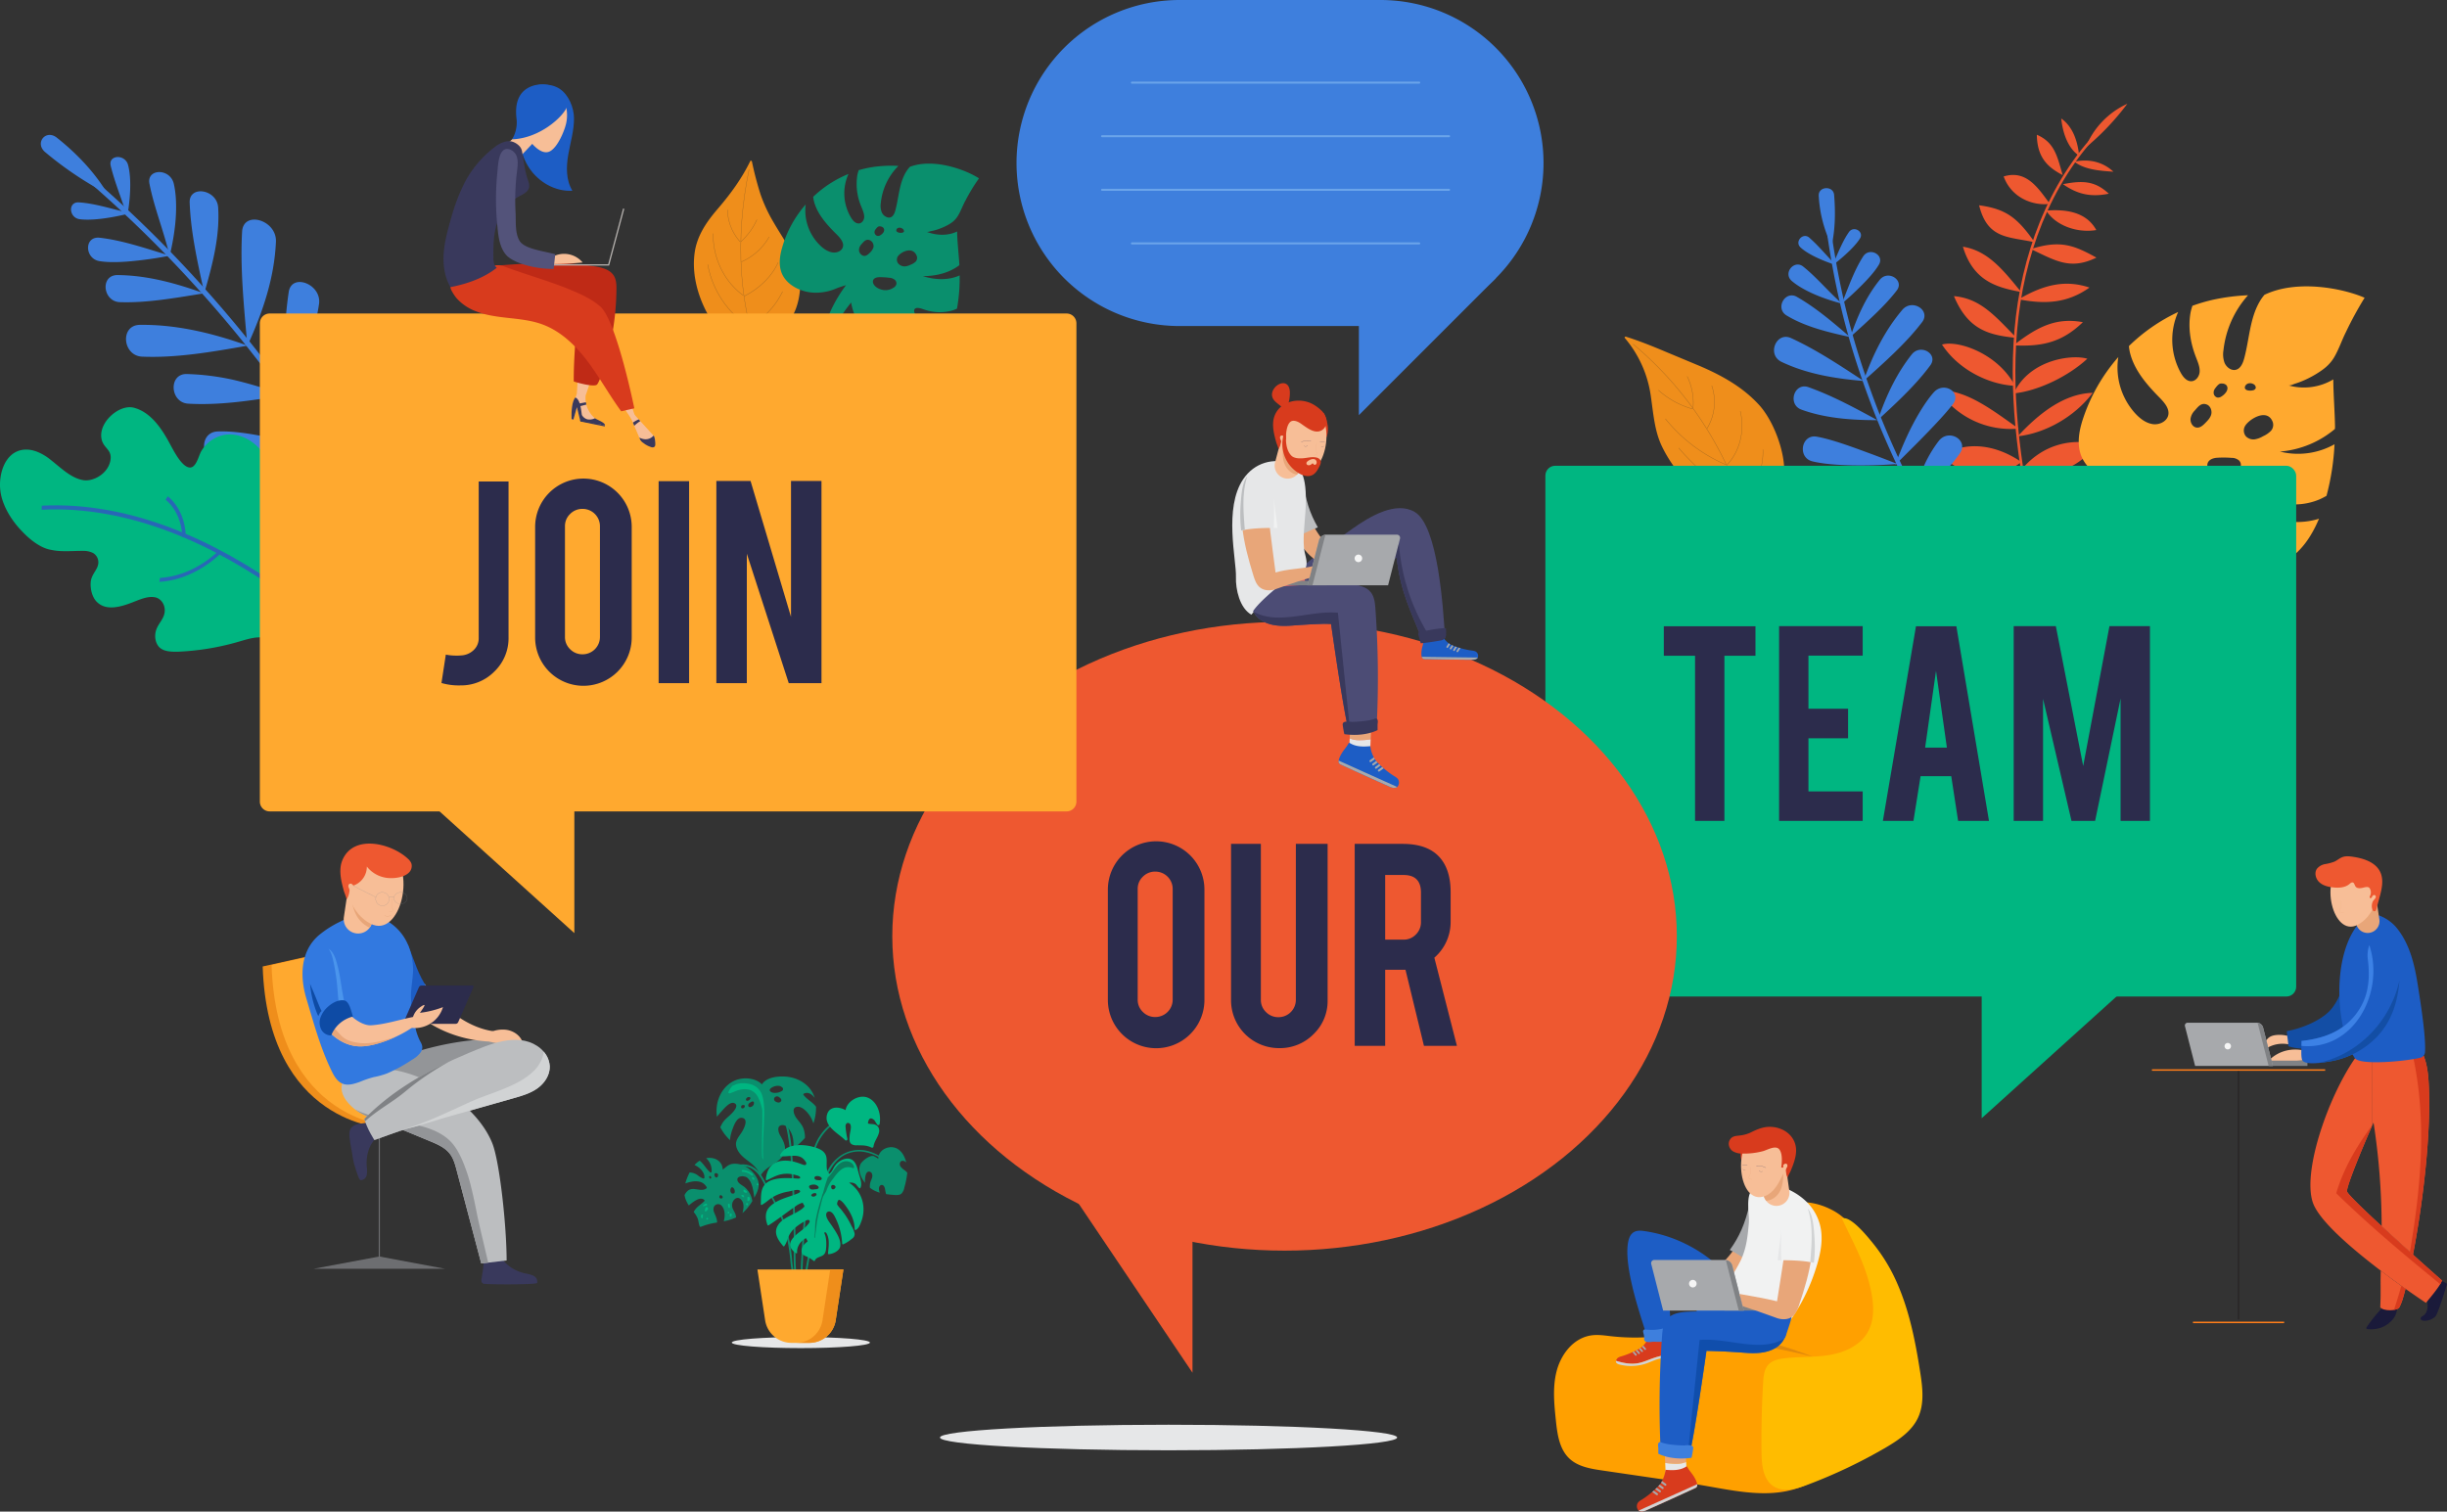 <svg xmlns="http://www.w3.org/2000/svg" viewBox="0 0 1294.858 800"><rect x="0" y="0" width="1294.858" height="800" fill="#333333" stroke="none"/><g data-name="Layer 1"><path fill="#ef8e1b" d="M902.907 266.815a187.869 187.869 0 0 1 13.386 15.39c5.471 6.842 10.329 14.503 12.53 17.608.469.643 1.049 1.348 1.813 1.393 1.458.075 3.73-3.864 6.506-12.021 2.66-8.157 5.604-20.559 6.9-37.634 1.034-11.4-5.459-29.262-13.819-37.904-8.781-9.34-19.789-15.201-30.494-19.83l-18.792-7.84c-6.85-2.9-13.7-5.627-20.547-7.778-.42-.137-.923.29-.573.724a60.183 60.183 0 0 1 13.746 30.828c1.343 9.227 1.94 18.005 5.642 26.014 5.53 11.784 14.428 21.196 23.702 31.05Z"/><path fill="none" stroke="#a3671f" stroke-linecap="round" stroke-miterlimit="10" stroke-width=".197" d="M888.348 237.129a129.866 129.866 0 0032.537 27.343M864.231 182.17a188.572 188.572 0 0164.814 113.076"/><path fill="none" stroke="#a3671f" stroke-linecap="round" stroke-miterlimit="10" stroke-width=".197" d="M913.098 245.865a83.228 83.228 0 0 1-31.802-24.179M895.58 216.422a45.624 45.624 0 0 1-17.967-9.88M895.901 216.077a32.17 32.17 0 0 0-3.067-16.82M903.363 226.671a26.998 26.998 0 0 0 2.448-22.547M913.82 246.086c6.572-6.85 9.632-17.667 7.097-28.4M920.92 264.506c7.549-5.715 12.363-15.569 11.957-26.506M906.832 263.847a55.28 55.28 0 0 0 17.488 11.83"/><path fill="#ee5830" d="M1111.056 68.2c-27.708 28.4-41.695 67.575-45.055 106.313-3.402 39.106 2.927 78.11 11.248 116.06.295 1.362 1.654 1.063 1.36-.3-8.31-37.89-14.605-76.757-11.222-115.63 3.333-38.493 17.243-77.372 44.665-105.47.97-.997-.01-1.986-.996-.973Z"/><path fill="#ee5830" d="M1069.617 244.495c-13.774-9.396-29.292-11.334-42.38-3.268 13.622 12.546 30.105 12.993 42.38 3.268ZM1066.267 204.176c-8.987-17.016-30.035-24.297-38.637-21.822 9.17 14.022 25.931 21.37 38.637 21.822ZM1025.65 206.465a45.918 45.918 0 0 0 42.528 20.367c-13.75-9.694-27.533-20.613-42.529-20.367ZM1033.954 156.733c7.655 18.28 18.89 20.588 33.105 22.126-11.783-12.186-19.355-20.9-33.105-22.126ZM1038.696 130.572c5.453 18.005 17.497 21.507 30.804 23.977-10.01-12.372-17.852-21.874-30.804-23.977ZM1047.279 108.654c2.26 9.277 6.333 13.258 11.285 15.454 4.985 2.171 11.01 2.572 18.076 4.111-9.303-13.34-15.437-17.653-29.361-19.565ZM1090.74 62.73c.797 8.124 3.833 16.042 9.452 19.679-.834-8.402-3.708-15.665-9.453-19.68ZM1091.496 92.674c-2.905-9.897-4.212-17.28-13.68-21.36.17 12.158 5.834 17.24 13.68 21.36ZM1084.715 107.895c-6.144-8.299-12.372-18.192-24.452-14.5 4.17 11.504 15.754 15.649 24.452 14.5ZM1069.726 248.541c10.71-12.976 25.808-16.885 40.176-13.395-10.356 12.863-25.512 19.297-40.176 13.395ZM1065.555 208.221c8.312-17.967 30.881-20.824 38.98-18.358-10.208 9.426-26.245 17.105-38.98 18.358ZM1107.393 207.898c-9.679 12.853-25.323 21.455-39.698 23.017 11.508-12.432 24.701-22.583 39.698-23.017ZM1102.18 170.514c-11.503 11.108-22.236 12.933-36.708 12.274 13.366-10.533 23.224-14.741 36.708-12.274ZM1105.68 152.192c-12.066 8.568-23.994 8.794-37.48 6.223 13.777-8.135 25.145-10.344 37.48-6.223ZM1109.348 136.342c-13.827 6.716-21.56 1.681-34.687-4.527 15.506-4.91 22.7-2.101 34.687 4.527ZM1118.336 90.88c-7.24-.472-15.413-1.13-20.656-5.307 8.322-1.792 15.617.533 20.656 5.306ZM1091.636 97.474c10.107-1.972 16.847-1.92 24.255 5.04-9.806 2.018-16.895.103-24.255-5.04ZM1082.782 111.446c10.498-.79 21.183.68 26.488 10.308-10.479 1.745-21.776-2.657-26.488-10.308ZM1103.472 78.384a43.076 43.076 0 0 1 22.216-23.458 134.851 134.851 0 0 1-24.015 24.807Z"/><path fill="#ffa92f" d="M1234.933 189.452c-2.487 3.961-5.638 6.247-9.563 8.642a54.158 54.158 0 0 1-7.123 3.598q-1.861.766-3.814 1.372c-.757.235-2.583 1.141-3.409.917a30.286 30.286 0 0 0 23.663-3.183c.068 8.447.797 16.9.914 25.15l-.044 1.071a51.605 51.605 0 0 1-29.088 11.98 39.439 39.439 0 0 0 28.864-3.878 129.24 129.24 0 0 1-4.233 27.279 33.064 33.064 0 0 1-3.779 1.937 33.922 33.922 0 0 1-21.875 1.481c-2.548-.7-5.566-1.63-7.208-.095-1.436 1.333-.884 4.003.699 5.734a13.219 13.219 0 0 0 6.07 3.361 39.143 39.143 0 0 0 22.123-.279c-3.967 9.359-9.471 17.815-18.515 22.895-10.5 5.952-26.753 6.753-39.423-1.293-7.564-4.856-12.899-12.434-16.057-20.437a40.098 40.098 0 0 1-2.794-12.829 171.982 171.982 0 0 0-31.104 53.144 138.463 138.463 0 0 1 28.437-66.628c-2.427.824-4.899 1.598-7.267 2.6a37.617 37.617 0 0 1-17.326 3.304c-9.2-.545-18.965-5.94-22.036-14.777-2.069-6.105-.798-12.908 1.258-19.063a94.415 94.415 0 0 1 18.624-32.485 36.16 36.16 0 0 0 8.57 29.4c2.573 2.91 5.847 5.53 9.637 6.092 3.798.56 7.941-1.68 8.324-5.327.328-3.382-2.458-6.419-4.972-8.97-6.741-6.857-13.348-14.584-15.49-23.937a24.02 24.02 0 0 1-.458-3.077 94.665 94.665 0 0 1 26.054-18.023 36.241 36.241 0 0 0 1.38 32.179c1.147 2.047 2.823 4.199 5.114 4.439 2.663.267 4.704-2.36 4.882-4.978.162-2.63-1.001-5.236-1.977-7.782-2.937-7.596-4.264-15.81-2.797-23.745a33.546 33.546 0 0 1 .95-3.407 93.934 93.934 0 0 1 10.906-3.196 109.047 109.047 0 0 1 18.531-2.38 52.152 52.152 0 0 0-13.02 29.18 13.098 13.098 0 0 0 .593 6.598c.9 2.092 3.043 3.895 5.258 3.776 2.873-.156 4.324-3.173 5.06-5.883 2.785-10.026 2.945-21.34 8.344-30.461a23.392 23.392 0 0 1 2.444-3.437c17.35-8.35 41.796-3.342 53 1.557a188.615 188.615 0 0 0-9.946 18.281c-2.226 4.442-3.814 9.378-6.381 13.583Zm-61.62 20.936a3.133 3.133 0 0 0 2.23-.57 8.249 8.249 0 0 0 2.249-2.052 4.08 4.08 0 0 0 .888-2.014 2.476 2.476 0 0 0-.812-2.127 3.371 3.371 0 0 0-1.894-.638 3.236 3.236 0 0 0-1.258.08c-.92.296-2.127 1.881-2.651 2.638a3.48 3.48 0 0 0-.65 2.629 2.643 2.643 0 0 0 1.898 2.054Zm11.595 33.399a6.056 6.056 0 0 0-4.098-1.47 55.32 55.32 0 0 0-7.607-.056c-7.797.577-6.275 8.245 1.186 9.774a11.354 11.354 0 0 0 8.895-2.077 5.864 5.864 0 0 0 2.3-2.616 3.495 3.495 0 0 0-.676-3.555Zm-17.135-29.686c-3.12-1.244-4.853 1.507-6.51 3.293a7.848 7.848 0 0 0-2.097 4.081c-.267 1.95.925 4.34 2.937 4.769 1.866.4 3.427-.942 4.67-2.19 1.357-1.39 2.83-2.806 3.322-4.718.494-1.91-.343-4.443-2.322-5.235Zm20.282 11.276a4.762 4.762 0 0 0 .385 5.537 5.568 5.568 0 0 0 4.715 1.601 12.477 12.477 0 0 0 4.397-1.66 13.286 13.286 0 0 0 4.135-2.833 4.738 4.738 0 0 0 .886-4.858c-2.978-7.326-12.47-1.256-14.518 2.213Zm4.312-22.124a3.57 3.57 0 0 0-2.687-.301c-1.798.539-2.858 3.124-.172 3.664a6.026 6.026 0 0 0 2.641-.05 1.866 1.866 0 0 0 1.533-1.27 2.19 2.19 0 0 0-1.315-2.043Z"/><path fill="#3e7fdd" d="M966.93 124.327c5.779 39.81 14.621 67.381 24.873 94.075a469.636 469.636 0 0 0 44.841 86.162c.774 1.208 2.695-.068 1.926-1.269a467.4 467.4 0 0 1-44.609-85.707c-10.201-26.555-19-53.983-24.747-93.584a1.156 1.156 0 0 0-2.283.323Z"/><path fill="#3e7fdd" d="M1013.276 262.237a66.765 66.765 0 0 1 12.586-28.806c5.316-6.931 16.203-.417 11.125 6.637a78.562 78.562 0 0 1-23.711 22.169ZM1002.883 246.074s2.441-6.96 6.206-15.148c3.801-8.237 9.185-17.689 14.27-23.36 5.368-5.862 14.82.109 10.031 6.348-4.433 5.754-12.041 13.6-18.573 20.241l-11.934 11.919ZM1021.37 193.461c-7.288 9.867-17.026 19.071-27.696 28.827 4.714-13.768 10.336-25.118 17.988-34.76 4.71-5.836 14.271-.06 9.708 5.933ZM1016.985 170.646c-8.112 10.61-19.067 20.498-30.909 31.037 5.337-15.07 11.86-27.422 20.576-37.728 5.272-6.102 15.367.377 10.333 6.69ZM1003.721 153.684c-6.36 8.3-14.766 15.717-24.553 24.625 4.277-12.635 9.034-22.188 15.605-30.323 4.418-5.29 13.026.337 8.948 5.698ZM970.54 103.099c.744 9.082.63 18.133-1.296 26.862a67.828 67.828 0 0 1-6.836-26.316c-.312-5.112 7.68-5.518 8.132-.546ZM974.604 160.734c3.563-8.872 6.57-17.686 11.383-25.133 3.365-4.966 11.203-.658 8.318 4.351-2.593 4.486-7.652 9.625-11.884 13.707-4.225 4.07-7.817 7.075-7.817 7.075ZM969.505 140.604c3.036-6.279 5.182-12.51 8.907-17.812 2.507-3.529 8.075-.197 5.84 3.392-3.942 6.351-14.747 14.42-14.747 14.42ZM1010.3 263.754a99.073 99.073 0 0 0-30.96-9.356c-9.079-1.298-10.534 13.016-1.386 14.146a62.104 62.104 0 0 0 32.346-4.79Z"/><path fill="#3e7fdd" d="M1004 245.564s-6.673-2.699-15.427-5.911c-8.695-3.206-19.278-7.13-27.154-8.533-8.223-1.55-10.505 11.095-2.314 13.065 7.325 1.788 18.708 2.252 28.064 2.131 9.377-.109 16.83-.752 16.83-.752ZM953.173 216.77c12.293 4.468 25.797 5.607 40.268 5.609-12.764-7-24.3-13.124-36.427-17.45-7.543-2.75-11.318 9.005-3.84 11.84ZM942.56 191.445c13.068 6.276 27.705 8.887 43.629 10.2-13.426-8.845-25.397-16.72-38.332-22.669-7.84-3.697-13.025 8.573-5.296 12.469ZM945.425 166.978c9.41 5.683 20.683 8.628 33.525 11.391-10.093-8.75-18.513-15.741-28.033-21.21-6.216-3.702-11.83 6.033-5.492 9.82ZM974.72 160.707c-7.246-6.404-13.201-13.724-20.454-19.555-4.745-3.99-10.972 3.36-6.127 7.538 4.238 3.665 10.786 6.775 16.411 8.838a105.773 105.773 0 0 0 10.17 3.179ZM971.423 140.259c-4.785-4.852-9.088-10.182-14.033-14.49-3.316-2.92-7.918 2.131-4.611 5.19 5.877 5.42 18.644 9.3 18.644 9.3Z"/><rect width="397.293" height="280.909" x="817.761" y="246.5" fill="#00b681" rx="5.196" transform="rotate(180 1016.407 386.955)"/><path fill="#00b681" d="m1147.274 502.739-98.642 89.082v-89.082h98.642z"/><ellipse cx="679.737" cy="495.511" fill="#ee5830" rx="207.574" ry="166.385"/><path fill="#ee5830" d="m561.666 623.486 69.354 103.023V617.111l-69.354 6.375z"/><path fill="#3e7fdd" d="M49.297 98.242A646.507 646.507 0 0 1 105 153.196a647.088 647.088 0 0 1 41.429 50.864c24.655 34.344 47.62 70.511 70.275 125.53a1.405 1.405 0 1 0 2.58-1.047c-22.76-55.272-45.825-91.601-70.59-126.1a649.668 649.668 0 0 0-41.612-51.095 649.197 649.197 0 0 0-55.953-55.203 1.405 1.405 0 1 0-1.83 2.097Z"/><path fill="#3e7fdd" d="M186.896 264.151a132.424 132.424 0 0 1 8.657-42.32c2.064-5.423 7.354-5.571 11.609-2.851 4.169 2.756 7.298 8.331 5.11 13.762a66.699 66.699 0 0 1-25.376 31.41ZM170.37 241.024s1.031-9.708 2.8-22.088c1.72-12.302 3.763-27.179 7.045-36.894 3.329-10.2 19.152-1.709 16.302 8.864-2.482 9.465-9.028 22.264-14.932 32.371-5.91 10.14-11.215 17.747-11.215 17.747ZM168.837 160.757c-2.471 17.029-9.492 32.57-18.396 48.256-.048-10.022-.226-19.357.188-28.453a208.035 208.035 0 0 1 2.134-25.915c1.502-10.415 17.427-4.32 16.074 6.112ZM146.027 127.711c-.813 19.219-6.8 37.057-15.102 55.3-2.005-22.141-3.87-41.6-2.822-60.32.545-11.413 18.161-6.457 17.924 5.02ZM115.451 109.946c.882 14.677-2.677 29.12-7.343 45.114-4.089-18.264-7.177-33.06-7.737-47.666-.528-9.618 14.579-7.32 15.08 2.552ZM30.183 72.945c10.788 8.577 20.225 18.627 26.83 29.772a185.12 185.12 0 0 1-33.148-22.231c-5.664-4.829.405-12.33 6.318-7.541ZM89.766 135.407c-3.11-13.128-8.196-25.528-10.643-37.994-1.836-8.261 10.944-8.644 12.872-.056 1.717 7.516 1.365 16.975.314 24.642a127.276 127.276 0 0 1-2.543 13.408ZM67.31 114.542c-2.888-9.063-6.595-18.052-8.718-26.748-1.457-5.85 7.585-6.448 9.187-.46 2.822 10.634-.469 27.208-.469 27.208ZM183.363 266.095a88.436 88.436 0 0 0-40.198-11.863c-5.673-.22-8.163 4.209-7.952 8.694.139 4.546 3.027 9.171 8.651 9.565 13.8.903 27.329-.814 39.5-6.396Z"/><path fill="#3e7fdd" d="M171.634 240.25s-9.39-3.471-21.029-6.646c-11.728-3.161-25.935-5.704-35.615-5.25-10.09.584-8.926 16.246 1.202 16.628 9.375.306 22.994-.98 34.568-2.23l20.874-2.501ZM99.761 213.647c16.01.909 32.662-1.49 50.433-4.462a213.353 213.353 0 0 0-26.7-8.16 130.026 130.026 0 0 0-24.747-3.077c-9.755-.12-8.827 15.296 1.014 15.699ZM75.503 188.769c17.593.707 35.99-2.365 55.535-5.846-20.814-7.455-39.48-11.24-57.165-10.987-10.553.246-9.019 16.651 1.63 16.833ZM63.369 159.916c13.936.462 27.946-1.977 44.534-4.676-17.568-6.38-31.964-9.565-45.837-9.664-9.145.094-7.66 13.966 1.303 14.34ZM89.87 135.308c-12.77-3.865-25.282-8.191-37.304-9.509-8.156-.69-7.769 11.103.078 12.405 7.039 1.137 16.403.206 23.918-.74 7.496-.945 13.308-2.156 13.308-2.156ZM68.927 112.832c-9.5-2.104-18.363-5.16-27.186-5.728-5.897-.35-5.306 8.196.467 8.916 10.205 1.287 26.719-3.188 26.719-3.188Z"/><path fill="#ef8e1b" d="M378.788 173.154a152.432 152.432 0 0 0 12.507 15.464c5.629 6.152 12.025 11.34 14.89 13.03a2.394 2.394 0 0 0 2.003.484c2.79-.978 2.955-16.09 12.702-38.075 3.054-7.561 3.439-17.74.77-24.679-2.97-7.289-8.125-14.442-12.577-22.167a80.386 80.386 0 0 1-6.648-14.375 171.91 171.91 0 0 1-4.547-17.37c-.085-.366-.685-.613-.885-.196-4.363 8.967-10.065 16.925-17.027 25.052-5.783 6.728-11.157 14.156-12.417 23.619-1.872 13.944 3.497 28.33 11.229 39.213Z"/><path fill="none" stroke="#a3671f" stroke-linecap="round" stroke-miterlimit="10" stroke-width=".193" d="M374.526 140.096c2.484 13.632 10.785 25.87 21.987 32.688M396.36 89.752c-7.34 35.696-6.2 74.064 8.942 108.095"/><path fill="none" stroke="#a3671f" stroke-linecap="round" stroke-miterlimit="10" stroke-width=".193" d="M393.308 156.34c-10.116-7.283-16.183-19.96-15.911-32.69M391.625 127.91a25.795 25.795 0 0 1-6.64-16.797M392.082 127.844a34.891 34.891 0 0 0 8.425-11.568M392.413 138.534a31.046 31.046 0 0 0 14.54-13.11M393.907 156.68c8.19-4.113 14.698-10.704 17.844-17.723M396.542 172.816a42.23 42.23 0 0 0 17.54-18.462M383.024 170.87a31.681 31.681 0 0 0 15.93 11.364"/><path fill="#0a8f6d" d="M506.552 114.771c-1.69 2.473-3.795 3.76-6.452 5.055a34.644 34.644 0 0 1-4.828 1.863q-1.262.376-2.595.639c-.516.101-1.759.58-2.332.364 5.893 2.215 11.711 1.965 16.115-.161.14 5.78.824 11.573 1.181 17.12l.006.713c-4.949 3.77-11.602 5.765-19.326 5.776 7.398 2.336 14.332 1.988 19.483-.385a90.29 90.29 0 0 1-1.398 17.58 17.93 17.93 0 0 1-2.425.968 24.92 24.92 0 0 1-14.837-.455c-1.804-.601-3.95-1.368-4.977-.434-.901.809-.334 2.587.885 3.79a11.675 11.675 0 0 0 4.436 2.487 30.365 30.365 0 0 0 15.087 1.181c-2.001 5.717-4.954 10.695-10.717 13.464-6.642 3.225-17.901 3.362-27.556-1.961a33.63 33.63 0 0 1-13.024-13.617 27.077 27.077 0 0 1-2.877-8.642 89.325 89.325 0 0 0-17.69 35.94 74.83 74.83 0 0 1 14.973-45.136c-1.678.53-3.396 1.031-5.028 1.698a27.428 27.428 0 0 1-12.185 2.266c-6.618-.315-14.01-3.873-16.704-10.056-1.804-4.257-1.223-9.12.027-13.505a59.31 59.31 0 0 1 12.545-23.1 25.732 25.732 0 0 0 6.94 20.962c1.95 2.074 4.4 3.944 7.129 4.395 2.738.449 5.584-1.028 5.74-3.549.118-2.346-1.962-4.539-3.832-6.386-5.01-4.963-9.966-10.562-11.638-17.281a17.06 17.06 0 0 1-.368-2.207 59.188 59.188 0 0 1 18.676-12.082 24.918 24.918 0 0 0 1.216 22.865c.856 1.48 2.095 3.047 3.727 3.298 1.891.28 3.281-1.471 3.37-3.294.071-1.835-.791-3.714-1.516-5.549a30.385 30.385 0 0 1-2.072-16.95 22.461 22.461 0 0 1 .697-2.39 60.46 60.46 0 0 1 7.82-1.71 68.057 68.057 0 0 1 13.176-.535 32.303 32.303 0 0 0-9.331 19.79 9.227 9.227 0 0 0 .478 4.652 4.725 4.725 0 0 0 3.751 2.92c2.018.054 2.994-1.958 3.483-3.808 1.856-6.816 2.013-14.775 5.955-20.84a13.731 13.731 0 0 1 1.776-2.251c12.405-4.667 29.174 1.383 36.523 6.115a97.137 97.137 0 0 0-7.097 11.643c-1.567 2.837-2.658 6.094-4.39 8.74Zm-42.357 10.067a2.127 2.127 0 0 0 1.556-.292 4.964 4.964 0 0 0 1.535-1.31 2.518 2.518 0 0 0 .579-1.351 1.882 1.882 0 0 0-.618-1.517 2.62 2.62 0 0 0-1.345-.537 2.287 2.287 0 0 0-.885-.005c-.643.161-1.46 1.207-1.815 1.707a2.222 2.222 0 0 0-.4 1.794 2.113 2.113 0 0 0 1.393 1.51Zm9.419 23.358a4.884 4.884 0 0 0-2.937-1.168 38.546 38.546 0 0 0-5.34-.337c-5.455.136-3.972 5.392 1.364 6.648a7.648 7.648 0 0 0 6.101-1.067 3.241 3.241 0 0 0 1.468-1.654 2.484 2.484 0 0 0-.656-2.422Zm-13.217-21.016c-2.239-.986-3.39.858-4.509 2.035a4.82 4.82 0 0 0-1.338 2.764 3.344 3.344 0 0 0 2.257 3.388c1.335.335 2.384-.536 3.212-1.352a6.82 6.82 0 0 0 2.18-3.124 3.446 3.446 0 0 0-1.802-3.71ZM475 135.864a3.271 3.271 0 0 0 .486 3.792 4.456 4.456 0 0 0 3.345 1.335 7.755 7.755 0 0 0 2.977-.88 7.676 7.676 0 0 0 2.758-1.665 2.974 2.974 0 0 0 .439-3.24c-2.283-5.19-8.704-1.621-10.005.658Zm2.395-14.947a2.633 2.633 0 0 0-1.883-.372c-1.253.263-1.938 1.993-.05 2.519a4.358 4.358 0 0 0 1.845.124c.483-.08.97-.305 1.045-.78a1.74 1.74 0 0 0-.957-1.491Z"/><path fill="#00b681" d="M145.64 373.881a15.414 15.414 0 0 1-4.128-3.067c-2.768-3.053-3.731-8.522-1.261-13.81 1.62-3.46 4.59-6.493 5.56-10.068 1.355-4.878-1.942-8.565-5.907-9.377-3.988-.778-8.412.543-12.697 1.793a135.127 135.127 0 0 1-33.293 5.572c-3.272.012-6.65-.044-9.091-1.92-2.419-1.902-3.616-6.271-1.874-10.413.98-2.318 2.747-4.22 3.651-6.563 1.858-4.774-.979-9.38-4.787-9.95-3.763-.647-7.902 1.252-11.785 2.752-6.545 2.552-13.589 4.313-18.263.192-2.472-1.998-3.956-6.134-3.794-10.429.169-4.914 4.14-7.035 4.068-11.108a5.65 5.65 0 0 0-2.766-4.791 10.943 10.943 0 0 0-5.022-1.143c-5.815-.073-11.676.667-17.153-.533-5.112-.809-10.763-4.789-15.701-10.109-4.95-5.135-9.179-11.853-10.754-18.587-1.966-8.456.571-19.46 7.696-23.087 6.304-3.203 13.478-.018 18.833 4.416 5.43 4.294 10.526 9.424 17.007 10.493 5.214.76 12.679-3.303 14.173-10.072 1.335-6.232-3.67-6.647-4.624-11.764-1.773-8.755 9.266-18.334 16.841-16.586 7.994 1.943 13.568 9.056 17.772 16.372 2.449 4.109 6.67 13.692 11.168 15.175 4.183 1.415 5.457-5.944 7.037-8.557a18.185 18.185 0 0 1 11.305-8.362c8.469-1.96 16.934 3.003 21.755 9.932 4.846 6.925 6.252 16.069 6.504 24.686.099 4.598-.006 9.28 1.808 13.189 1.82 3.901 6.57 6.282 10.44 3.734 3.379-2.22 4.417-6.974 7.392-9.813 4.982-4.782 12.41-1.828 17.435 1.927 16.852 12.195 30.588 33.783 36.199 53.634 2.565 7.988 3.208 17.554.943 25.788-2.29 8.315-7.748 15.524-17.417 20.255-8.234 4.048-17.514 5.08-26.364 5.028-9.01.08-17.198-1.394-23.806-2.585a28.174 28.174 0 0 1-7.1-2.244Z"/><path fill="#2867b6" d="m241.83 390.143-1.53 1.525c-29.955-26.376-58.041-54.283-89.965-76.834-18.598-13.278-38.903-25.164-60.648-33.42-21.692-8.261-44.83-12.841-67.683-11.63l.109-2.156c23.086-1.211 46.435 3.412 68.315 11.74 21.933 8.322 42.403 20.299 61.15 33.681 32.043 22.637 60.264 50.645 90.253 77.094Z"/><path fill="#2867b6" d="m115.367 291.834 1.018 1.503c-9.905 9.1-21.37 14.016-32.053 14.597l.311-2.09c10.308-.605 21.268-5.258 30.724-14.01ZM88.837 262.672c5.836 4.858 9.26 12.735 9.446 21.12l-1.84.41c-.196-7.853-3.377-15.262-8.832-19.752ZM176.584 303.004c1.552 4.492 3.094 9.096 3.33 14.083a22.917 22.917 0 0 1-4.426 15.032l-1.42-1.023a20.808 20.808 0 0 0 3.888-13.554c-.223-4.732-1.717-9.208-3.219-13.577ZM192.06 346.81l.287 1.867c-10.792 3.932-21.942 5.055-31.098 2.467l.886-1.947c8.79 2.55 19.586 1.394 29.924-2.387Z"/><ellipse cx="423.786" cy="710.551" fill="#e6e7e8" rx="36.549" ry="2.932"/><path fill="#0a8f6d" d="M424.457 679.048c.2-2.483.115-5.014.226-7.47.22-4.849.467-9.697.782-14.54.632-9.745 1.348-19.501 2.532-29.197 1.04-8.507 1.668-18.628 6.513-25.998 2.253-3.427 5.734-7.034 9.673-8.457 3.98-1.44 7.897.031 11.376 2.052a.476.476 0 0 0 .48-.822c-4.716-2.74-9.77-3.906-14.655-.904a26.085 26.085 0 0 0-10.807 14.38c-2.273 7.21-3.015 15.044-3.857 22.528-.953 8.479-1.58 16.996-2.147 25.509-.302 4.54-.544 9.085-.757 13.63-.14 2.965.017 6.134-.265 9.183.296.04.599.077.906.106ZM420.277 678.59c.662.085 1.327.134 1.99.2-1.959-8.196-1.063-16.993-1.299-25.334-.328-11.595-.636-23.191-1.255-34.775-.533-9.944-1.281-20.783-5.208-30.146q-.361.24-.74.453a72.015 72.015 0 0 1 3.452 13.843 154.017 154.017 0 0 1 1.617 17.242c.564 10.966.86 21.943 1.17 32.918.231 8.206-.63 16.89 1.09 25.011a67.18 67.18 0 0 1-1.988-11.819 86.048 86.048 0 0 0-3.89-19.259c-2.28-6.493-5.753-12.279-8.82-18.396-2.212-4.41-4.573-9.789-9.575-11.607-5.904-2.145-12.174 1.102-14.974 6.432-.285.541.536 1.022.82.48a11.848 11.848 0 0 1 10.088-6.62c4.073-.087 7.149 2.2 9.349 5.439 1.865 2.747 3.116 5.848 4.711 8.748a125.923 125.923 0 0 1 5.77 11.365c3.21 7.56 4.664 15.304 5.57 23.418a67.006 67.006 0 0 0 2.122 12.408Z"/><path fill="#0a8f6d" d="M460.29 609.502a17.692 17.692 0 0 0-17.372 3.591c-5.08 4.345-7.322 11.145-8.871 17.428-1.874 7.607-3.42 15.38-4.708 23.104-1.417 8.502-2.58 17.062-4.587 25.443.33.026.661.037.992.035 1.398-5.88 2.381-11.853 3.326-17.827 1.165-7.363 2.549-14.643 4.048-21.943 2.45-11.936 5.912-29.86 21.587-29.92 4.914-.02 14.704 3.405 14.901 9.318.02.61.971.613.95 0-.167-5.046-6.16-7.841-10.266-9.229Z"/><path fill="#00b681" d="M459.024 580.866c-4.465-1.71-10.806 1.855-11.589 6.689-3.235-1.871-8.268-2.24-9.677 1.95-2.187 6.508 5.888 10.29 9.427 13.88a.719.719 0 0 0 1.23-.618 43.866 43.866 0 0 1-.983-6.472c-.075-.827.276-1.833 1.091-1.992a1.5 1.5 0 0 1 1.57 1.131c.508 1.645-.401 4.015-.5 5.723-.087 1.533-.38 3.334.99 4.369a4.879 4.879 0 0 0 2.907.61c2.917.094 4.836-.13 7.634 1.197a.726.726 0 0 0 1.097-.56c.409-2.697 2.101-4.527 2.814-7.021a3.939 3.939 0 0 0-.252-3.17 3.716 3.716 0 0 0-2.456-1.566c-.483-.134-2.77-.104-3.05-.521q.564-4.165 3.434-1.604.688 1.12 1.415 2.214a.72.72 0 0 0 1.35-.28c.92-5.151-1.162-11.932-6.452-13.96Z"/><path fill="#0a8f6d" d="M431.817 585.738c-1.792-2.418-4.665-3.772-6.577-6.167a.482.482 0 0 1 .096-.747c2.286-1.094 4.202.178 5.768 2.265a14.273 14.273 0 0 0-1.546-3.51c-3.004-4.841-8.671-7.556-14.252-7.815-4.118-.191-9.737.388-12.13 4.154-3.35-3.525-9.657-3.91-13.945-2.207-5.766 2.29-9.354 8.174-9.962 14.188a20.406 20.406 0 0 0 .105 5.13c.888-1.146 1.857-2.216 2.698-3.145 1.202-1.328 4.202-4.968 6.423-4.079 2.954 1.182-.641 4.845-1.701 5.885-1.574 1.543-3.471 2.894-4.586 4.826a23.133 23.133 0 0 0-1.056 2.084 25.435 25.435 0 0 0 3.866 5.522c.404.451.818.89 1.229 1.335a22.426 22.426 0 0 1 1.424-5.973c.661-1.835 2.251-6.244 4.893-5.88 3.865.534 1.021 5.878-.001 7.527-1.07 1.725-2.74 3.549-3.051 5.6-.348 2.288.996 4.708 2.477 6.338 1.802 1.982 4.127 3.403 6.15 5.161 2.021 1.757 3.824 4.056 3.988 6.73.975-2.438 3.134-4.186 5.316-5.648 2.181-1.46 4.52-2.791 6.194-4.814 3.246-3.923 1.484-7.743-.773-11.534-.955-1.603-2.043-5.192.937-5.499 2.852-.294 4.837 3.535 5.493 5.712a16.73 16.73 0 0 1 .449 6.722 39.174 39.174 0 0 0 6.206-5.646 14.045 14.045 0 0 0-.794-5.018c-.848-2.242-2.528-3.79-3.877-5.704-1.116-1.584-2.592-5.439.619-5.767 2.796-.285 5.755 3.249 7.012 5.359a16.33 16.33 0 0 1 1.512 3.407c.032-.092.073-.177.104-.271a25.947 25.947 0 0 0 1.292-8.521Zm-37.69-.24a1.232 1.232 0 0 1-1.577 1.053.484.484 0 0 1-.35-.458 1.321 1.321 0 0 1 .064-.34.41.41 0 0 1 .073-.55 1.455 1.455 0 0 1 1.458-.29.486.486 0 0 1 .332.584Zm1.103-2.921a.502.502 0 0 1-.458-.564.853.853 0 0 1 .315-.836 1.428 1.428 0 0 1 1.788-.41.481.481 0 0 1 .218.538 1.803 1.803 0 0 1-1.863 1.272Zm2.679 3.005c-.474.304-1.23.58-1.701.123a1.223 1.223 0 0 1 .18-1.73 5.363 5.363 0 0 1 1.67-1.023.5.5 0 0 1 .609.166.433.433 0 0 1 .272.3 2.029 2.029 0 0 1-1.03 2.164Zm13.967-2.073c-.902-.058-2.185-.669-2.268-1.695a1.359 1.359 0 0 1 1.048-1.443.37.37 0 0 1 .346-.116c.057.008.115.022.173.033a2.086 2.086 0 0 1 .68.075.438.438 0 0 1 .298.276 2.674 2.674 0 0 1 1.161 1.096c.5.992-.478 1.835-1.438 1.774Zm1.942-6.15a6.955 6.955 0 0 1-4.403 1.008c-1.3-.111-3.005-1.123-1.528-2.395 1.28-1.101 3.906-1.78 5.443-.915a.43.43 0 0 1 .189.214 1.33 1.33 0 0 1 .649.474 1.172 1.172 0 0 1-.35 1.614Z"/><path fill="#00b681" d="M403.467 580.26a8.861 8.861 0 0 0-6.548-6.506c-2.77-.688-6.177-.754-8.725.722a.405.405 0 0 0-.485.111 9.952 9.952 0 0 0-2.274 3.471c-.126.367.254.651.585.585 1.606-.324 3.038-1.255 4.649-1.658a11.2 11.2 0 0 1 5.912-.24 7.648 7.648 0 0 1 4.496 3.89 20.54 20.54 0 0 1 1.623 4.123c.206.714.388 1.434.558 2.156a9.242 9.242 0 0 1 .118 1.952c.075 3.143.015 6.288-.06 9.43-.112 4.66-.235 9.32-.007 13.976.03.61.538 1.732.508 1.12-.302-6.154.16-12.289.386-18.435.175-4.77.575-10.04-.736-14.697Z"/><path fill="#0a8f6d" d="M400.898 624.247a14.187 14.187 0 0 0-5.3-6.172 11.589 11.589 0 0 0-7.853-2.114c-2.452.32-3.533 1.781-5.306 3.041-.131-4.008-3.36-6.304-7.288-6.193a9.955 9.955 0 0 0-1.48.158 8.812 8.812 0 0 1 2.903 7.096.483.483 0 0 1-.812.336c-2.129-1.772-3.335-4.433-5.533-6.11a12.174 12.174 0 0 0-2.706 2.295c2.884 1.255 5.48 4.04 5.22 6.695a.482.482 0 0 1-.602.458 9.988 9.988 0 0 1-2.826-1.64 7.568 7.568 0 0 0-4.396-1.564 29.404 29.404 0 0 0-2.273 5.792c4.203-1.51 9.017-2.076 11.301 1.992a.487.487 0 0 1-.17.65c-2.934 2.115-6.761-1.102-9.695 1.149a6.57 6.57 0 0 0-1.847 2.391 11.628 11.628 0 0 0 .347 1.534 15.52 15.52 0 0 0 1.907 3.946c2.39-2.004 5.986-4.869 8.178-2.925a.48.48 0 0 1 0 .672c-1.72 1.705-3.914 2.905-5.21 5.008-.138.222-.266.456-.389.693a13.305 13.305 0 0 1 2.134 3.506c.504 1.37.452 2.817 1.089 4.148a.487.487 0 0 0 .65.17 37.125 37.125 0 0 1 8.508-2.238c.087-1.741-.724-3.262-1.476-5.169a3.889 3.889 0 0 1-.241-2.99 2.458 2.458 0 0 1 4.146-.723c1.77 1.958 1.933 5.251 1.118 8.226a28.919 28.919 0 0 0 5.875-1.753c.22-.097.433-.206.646-.312a7.447 7.447 0 0 0-.367-1.72c-.322-.919-.872-1.716-1.256-2.605a4.57 4.57 0 0 1-.129-3.938c.783-1.663 2.546-2.84 4.133-1.392 1.917 1.748 1.773 4.556.997 7.393a26.365 26.365 0 0 0 5.212-6.367 12.072 12.072 0 0 0-4.157-7.452c-1.14-.897-3.16-1.796-3.649-3.286-.9-2.741 3.537-2.849 5.012-1.696 2.594 2.029 3.216 6.334 3.663 9.348.063.425.11.855.166 1.283.364-.67.71-1.344 1.038-2.012 1.206-2.46 1.794-5 .718-7.61Zm-25.382-.702-.201-.403c-.273-.546.548-1.028.821-.48q.1.202.202.403c.273.547-.547 1.028-.822.48Zm3.73-.37c-.932.194-1.604-1.58-.908-2.135a.916.916 0 0 1 .849-.114c.327.108.81.408.81.801 0 .532-.118 1.316-.75 1.447Zm2.246 11.136a.904.904 0 0 1-.856-.762c-.059-.436.47-1.308.975-.977.34.223.81.5.816.964a.783.783 0 0 1-.935.775Zm7.211-3.073c-.127.518-1.284.61-1.614.265a2.167 2.167 0 0 1-.011-3.033.48.48 0 0 1 .576-.075 2.494 2.494 0 0 1 1.05 2.843Z"/><path fill="#00b681" d="M398.199 621.286a8.32 8.32 0 0 0-5.233-2.041.476.476 0 0 0 0 .951 7.562 7.562 0 0 1 4.753 1.911c.493.364.967-.461.48-.821ZM399.127 623.649a1.815 1.815 0 0 1-.342-.424.476.476 0 0 0-.82.48 2.734 2.734 0 0 0 .49.617c.446.418 1.12-.253.672-.673ZM395.302 630.6a2.04 2.04 0 0 0-.402-.288 6.089 6.089 0 0 0-.917-.672c-.35-.17-.615.192-.61.556a.95.95 0 0 0 .317.665 1.655 1.655 0 0 0 .66.354 1.17 1.17 0 0 0 .578.05.557.557 0 0 0 .424-.362.316.316 0 0 0-.05-.303ZM395.507 633.867v1.353c0 .81.967.336 1.182-.074a1.481 1.481 0 0 0 .149-.584 1.28 1.28 0 0 0-.115-.717c-.227-.417-1.216-.7-1.216.022ZM393.518 632.728a1.36 1.36 0 0 0-.86-.33.368.368 0 0 0-.333.305.504.504 0 0 0 .209.37 3.064 3.064 0 0 0 .759.504c.129.06.304.101.395-.008a.348.348 0 0 0 .052-.225 1.065 1.065 0 0 0-.048-.396.592.592 0 0 0-.174-.22ZM386.143 637.382c-.196-.577-1.114-.33-.917.252.155.46.002.983.27 1.408a.505.505 0 0 0 .481.255c.378-.063.276-.457.28-.72a3.422 3.422 0 0 0-.114-1.195ZM373.595 637.05c-.495.103-1.52.602-1.592 1.191a.142.142 0 0 0 .093.16.209.209 0 0 0 .093-.009l.86-.204c.293-.07.965-.184 1.117-.49.173-.347-.243-.717-.571-.648ZM374.314 639a.606.606 0 0 0-.9.14 3.111 3.111 0 0 0-.408 1.705.363.363 0 0 0 .57.274 1.196 1.196 0 0 0 .261-.222l.43-.444a1.423 1.423 0 0 0 .409-.596.71.71 0 0 0-.888-.862.75.75 0 0 1 .604.08M371.079 643.102a2.534 2.534 0 0 0-.121 1.167c.072.6 1.024.608.95 0a1.914 1.914 0 0 1 .088-.914c.206-.577-.713-.826-.917-.253ZM374.242 644.522a.476.476 0 0 0 0 .951.476.476 0 0 0 0-.951ZM385.476 641.297a.476.476 0 0 0 0 .951.476.476 0 0 0 0-.95ZM387.216 642.679a.498.498 0 0 0-.385-.409l-.084-.02c-.7-.165-.673.915-.553 1.323.054.183.17.38.36.404a.488.488 0 0 0 .417-.238 1.512 1.512 0 0 0 .245-1.06ZM395.694 637.068l.018.002c-.13-.598-1.048-.345-.917.252a.867.867 0 0 0 .227.418c.399.466 1.068-.21.672-.672ZM401.312 626.562l-.105-.105a.476.476 0 0 0-.672.673l.104.104a.476.476 0 0 0 .673-.672ZM454.278 620.545c-.605-2.288-1.183-5.217-3.293-6.654-2.032-1.385-4.733-.566-6.63.678a9.474 9.474 0 0 0-2.634 2.562c-.98 1.442-1.44 3.182-2.95 4.142-2.435-2.496-.526-6.879-1.797-9.898-1.153-2.74-4.22-3.721-6.859-4.443-5.451-1.492-14.433-1.773-17.287 4.41-.094.205-.03.546.246.583 3.723.488 9.035-1.595 12.08 1.47.413.416 1.552 1.72 1.517 2.363-.073 1.37-1.6.712-2.31.47a41.78 41.78 0 0 0-4.251-1.416c-3.562-.802-7.814-.988-10.928 1.236-2.662 1.9-3.65 5.082-3.953 8.202-.033.338.36.45.604.34 2.533-1.132 4.945-2.595 7.703-3.12a15.61 15.61 0 0 1 7.38.399c.603.176 3.118.664 2.375 1.7-.252.35-1.868.142-2.268.12-1.944-.108-3.873-.249-5.823-.186-3.677.119-8.58.684-10.9 3.957-1.991 2.81-1.524 6.616-1.72 9.86a.402.402 0 0 0 .605.341c2.191-1.238 3.975-3.044 6.138-4.32a23.926 23.926 0 0 1 8.026-2.74c1.192-.212 4.694-1.345 5.709-.59 1.194.889-1.003 1.648-1.56 1.873-1.022.416-2.078.756-3.122 1.111-4.04 1.375-8.46 2.771-11.403 6.052-2.277 2.538-1.979 6.216-.867 9.232a.404.404 0 0 0 .59.235c4.868-3.104 9.378-6.718 14.133-9.987a11.604 11.604 0 0 1 3.01-1.705q1.123-.653 1.336.701 1.019.861-.042 1.574a7.622 7.622 0 0 1-1.214 1.05 35.443 35.443 0 0 1-4.758 2.68c-2.952 1.516-6.369 3.217-7.882 6.359-1.887 3.92.744 7.395 3.175 10.339a.4.4 0 0 0 .564-.009 12.644 12.644 0 0 0 1.77-3.916 13.641 13.641 0 0 1 3.995-5.835 30.071 30.071 0 0 1 4.507-3.126c.644-.38 2.917-1.878 3.145-.272.093.648-1.019 1.82-1.392 2.238-2.345 2.622-5.666 4.213-7.78 7.077-2.3 3.113-.994 5.557 1.96 7.582a.4.4 0 0 0 .596-.348c-.332-2.66 1.528-5.587 3.68-7.063a4.272 4.272 0 0 1 1-.545l.852 1.538c-.038.285-.716.713-.943.925a6.974 6.974 0 0 0-1.553 1.925c-.666 1.253-1.153 2.937-.102 4.118a5.988 5.988 0 0 0 2.195 1.25 17.26 17.26 0 0 1 3.614 2.254.406.406 0 0 0 .664-.185c.62-1.883 3.447-1.856 4.72-3.139 1.134-1.142 1.181-2.894 1.27-4.409.086-1.463.089-5.12-1.105-7.058.462-.514.887-.425 1.276.273a7.947 7.947 0 0 1 .75 1.805 11.977 11.977 0 0 1 .41 3.285c.016 1.839-.238 3.672-.403 5.5a.4.4 0 0 0 .4.397c2.172-.152 5.697-1.742 6.076-4.135.589-3.712-2.315-7.706-4.198-10.596-1.014-1.556-3.033-3.878-3.23-5.795-.219-2.106 1.697-2.703 3.114-1.407a7.3 7.3 0 0 1 1.412 1.983 35.015 35.015 0 0 1 3.938 14.36.403.403 0 0 0 .507.384 19.447 19.447 0 0 0 4.615-2.955 2.869 2.869 0 0 0 1.451-2.714 12.044 12.044 0 0 0-1.59-3.964 43.965 43.965 0 0 0-3.467-6.057 64.636 64.636 0 0 0-2.2-2.933 16.583 16.583 0 0 1-1.938-2.412c-.238-.475.262-2.33.823-2.5.545-.164 1.45.665 1.823 1.007a12.596 12.596 0 0 1 1.395 1.609c2.86 3.698 5.211 8.162 5.168 12.94a.404.404 0 0 0 .604.34c1.615-.73 2.348-2.945 2.926-4.483a17.915 17.915 0 0 0 1.093-7.923 16.554 16.554 0 0 0-7.555-12.57 4.727 4.727 0 0 1 2.106.064 3.619 3.619 0 0 1 1.682.974 14.849 14.849 0 0 0 1.557 1.784.405.405 0 0 0 .626-.09c1.174-2.328-.392-5.837-1.004-8.153Zm-22.29 11.985a2.944 2.944 0 0 1-.474.383 1.588 1.588 0 0 1-1.418.36c-.069-.006-.135.003-.205-.01a.397.397 0 0 1-.278-.261l-.024-.025a.374.374 0 0 1-.262-.567 1.873 1.873 0 0 1 .838-.706c.031-.03.056-.062.09-.09a.396.396 0 0 1 .388-.077 3.267 3.267 0 0 1 .866-.092.408.408 0 0 1 .386.292 1.211 1.211 0 0 1 .032.19c.016.015.036.023.052.039a.405.405 0 0 1 .009.564Zm-.268-3.117c-.173.01-.357.01-.545.008a4.273 4.273 0 0 1-1.749.08 1.312 1.312 0 0 1-1.052-.833.695.695 0 0 1-.247-.863c.238-.483.946-.652 1.413-.78a.377.377 0 0 1 .206.002 3.336 3.336 0 0 1 3.26.915c.69.992-.474 1.428-1.286 1.47Zm3.118-5.567c-.044.465-.533.706-.943.78a2.874 2.874 0 0 1-1.145-.063 2.595 2.595 0 0 1-1.27-.303.98.98 0 0 1-.494-.73.23.23 0 0 1-.002-.04.93.93 0 0 1 .685-.973 3.302 3.302 0 0 1 2.475.358c.344.203.735.529.694.971Zm7.293 4.49a.843.843 0 0 1-.337.55c-.01.023-.01.049-.022.07a.637.637 0 0 1-.123.132 1.09 1.09 0 0 1-1.29.26.812.812 0 0 1-.43-.714 1.065 1.065 0 0 1-.088-.794c.008-.02.023-.032.032-.05a.82.82 0 0 1 .622-.63c.66-.192 1.73.404 1.636 1.176Z"/><path fill="#0b7c5c" d="M446.09 614.856c-3.666 1.292-5.133 5.56-7.813 8.072a.332.332 0 0 0-.175.166c-.009.008-.017.018-.026.025a.394.394 0 0 0-.14.384 60.947 60.947 0 0 0-2.086 6.714c-.183.622-.378 1.24-.576 1.857-.047.05-.084.11-.135.159a.418.418 0 0 0-.085.528c-.592 1.823-1.199 3.639-1.674 5.502a72.123 72.123 0 0 0-1.828 8.02c-.389 2.836-.062 5.384-.615 8.197-.098.502.145 1.013.244.509.468-2.379.694-4.781.979-7.185a63.908 63.908 0 0 1 1.814-8.643c.444-1.704.805-3.54 1.343-5.188.504-1.544 1.72-2.883 2.203-4.399a17.653 17.653 0 0 1 2.994-5.31c2.726-3.673 5.62-8.04 10.853-6.047.367.14.647-.265.585-.585-.513-2.6-3.562-3.587-5.863-2.776Z"/><path fill="none" d="M477.083 631.65c-.732.676-1.797.915-3.537.803-1.537-.098-3.107-.236-4.66-.48a4.593 4.593 0 0 0 .926 1.718c1.425 1.582 3.868 1.558 5.992 1.413a8.767 8.767 0 0 0 4.14-.98 6.201 6.201 0 0 0 2.438-3.57 10.67 10.67 0 0 0-2.283-9.915 43.507 43.507 0 0 1-1.536 7.79 6.418 6.418 0 0 1-1.48 3.22ZM460.335 628.595a7.075 7.075 0 0 0 1.29 3.352 7.154 7.154 0 0 0 5.668 2.875 20.561 20.561 0 0 1-1.768-3.605 17.01 17.01 0 0 1-3.329-1.362 13.41 13.41 0 0 1-1.861-1.26Z"/><path fill="#0a8f6d" d="M458.031 622.122c.204-.86.621-1.816 1.476-2.035a1.739 1.739 0 0 1 1.895 1.064 3.373 3.373 0 0 1 .008 2.313c-.227.754-.588 1.463-.824 2.214a7.012 7.012 0 0 0-.251 2.917 13.41 13.41 0 0 0 1.861 1.26 17.01 17.01 0 0 0 3.33 1.362 8.621 8.621 0 0 1-.345-1.35 3.215 3.215 0 0 1 .105-1.75 1.522 1.522 0 0 1 1.347-.993c1.02.018 1.527 1.233 1.707 2.238a20.854 20.854 0 0 0 .547 2.61c1.552.245 3.122.383 4.66.481 1.739.112 2.804-.127 3.536-.803a6.418 6.418 0 0 0 1.48-3.221 43.507 43.507 0 0 0 1.536-7.79 9.674 9.674 0 0 0-1.199-1.14 9.173 9.173 0 0 1-2.424-2.213c-.563-.948-.424-2.435.6-2.843a2.36 2.36 0 0 1 2.09.45c.135.09.251.203.38.3-.704-2.75-1.99-5.49-4.411-7.048-3.701-2.37-9.268-.28-10.204 3.67a5.05 5.05 0 0 0-.142 1.508 8.732 8.732 0 0 0-1.812-1.103c-1.96-1.767-6.99 2.252-7.747 4.105-1.314 3.19.185 6.87 2.517 9.716a12.55 12.55 0 0 1 .284-3.92Z"/><path fill="#ffa92f" d="m442.198 698.922 4.106-27.049h-45.506l4.105 27.05.022.143a14.143 14.143 0 0 0 14.087 11.645h9.077a14.143 14.143 0 0 0 14.087-11.645l.022-.144Z"/><path fill="#ef8e1b" d="m439.312 671.873-4.105 27.05-.023.143a14.143 14.143 0 0 1-14.086 11.645h6.991a14.143 14.143 0 0 0 14.087-11.645l.022-.144 4.106-27.049Z"/><path fill="#e8a679" d="M718.238 391.736a12.591 12.591 0 0 1-4.027-.946l.384-8.701 11.151-1.1-.442 10.297c-.264.04-.528.072-.79.103a33.274 33.274 0 0 1-6.276.347Z"/><path fill="#e6e7e8" d="M718.238 391.736a33.274 33.274 0 0 0 6.276-.347c.262-.03.526-.063.79-.103l-.439 10.207-11.02-2.365.366-8.338a12.591 12.591 0 0 0 4.027.946Z"/><path fill="#1d5dc5" d="M711.429 396.602a35.867 35.867 0 0 0 2.466-3.582c3.382 2.272 7.26 2.255 11.214 1.88a17.458 17.458 0 0 0 1.62 5.437 3.357 3.357 0 0 0 .24.508 6.483 6.483 0 0 0 .558.95 5.733 5.733 0 0 0 .695.956 7.925 7.925 0 0 0 .731.823c.267.292.544.564.82.835.257.263.542.513.809.755.226.224.453.45.69.653.03.038.069.055.098.093.267.242.532.483.828.712a44.244 44.244 0 0 0 5.673 4.204 6.963 6.963 0 0 1 1.76 1.344 3.38 3.38 0 0 1-.135 4.182c-1.17 1.26-3.147.453-4.332-.086a1675.865 1675.865 0 0 1-25.92-11.776c-2.616-1.21 1.39-6.945 2.185-7.888Z"/><path fill="#a7a9ac" d="M739.316 416.483c-1.178 1.024-3.022.296-4.151-.208-8.27-3.686-17.724-7.965-25.933-11.785a1.629 1.629 0 0 1-.835-1.928ZM729.212 408.13a.404.404 0 0 0 .217.194.553.553 0 0 0 .515-.054l2.254-1.648c-.296-.229-.561-.47-.828-.712l-1.994 1.432a.574.574 0 0 0-.164.787ZM727.644 406.616a.656.656 0 0 0 .236.203.526.526 0 0 0 .524-.075l2.178-1.58c-.267-.242-.552-.492-.81-.755l-1.935 1.407a.62.62 0 0 0-.193.8ZM726.199 404.878a.442.442 0 0 0 .216.195.533.533 0 0 0 .544-.067l1.994-1.432a7.925 7.925 0 0 1-.731-.823l-1.85 1.319a.62.62 0 0 0-.173.808ZM724.763 403.119a.441.441 0 0 0 .217.195.552.552 0 0 0 .515-.054l2.032-1.466a6.509 6.509 0 0 1-.558-.949l-2.042 1.487a.595.595 0 0 0-.164.787Z"/><path fill="#1d5dc5" d="M753.725 348.786c7.9.187 16.956.336 24.856.392 1.136.019 3-.019 3.484-1.323a2.66 2.66 0 0 0-1.379-3.13 6.57 6.57 0 0 0-1.882-.429 41.639 41.639 0 0 1-6.018-1.285c-.316-.075-.614-.168-.913-.262-.037-.018-.074-.018-.112-.037a12.6 12.6 0 0 1-.782-.26c-.298-.094-.615-.187-.913-.298a19.33 19.33 0 0 1-.95-.355 7.26 7.26 0 0 1-.876-.372 5.188 5.188 0 0 1-.894-.485 5.722 5.722 0 0 1-.783-.521 2.907 2.907 0 0 1-.373-.299 13.517 13.517 0 0 1-1.565-1.527c-.466-.597-.596-1.435-1.285-1.845-.709-.41-1.528-.056-2.255.15a.357.357 0 0 1-.15.037 3.83 3.83 0 0 1-2.048-.094 31.067 31.067 0 0 0-5.087.15c-.298 0-.559 3.465-1.136 5.272-.299.95-1.454 6.466 1.061 6.521Z"/><path fill="#a7a9ac" d="M781.968 348.01c-.575 1.132-2.304 1.185-3.383 1.175-7.906-.073-16.965-.204-24.868-.394a1.405 1.405 0 0 1-1.352-1.156ZM770.941 345.079a.374.374 0 0 0 .243.074.486.486 0 0 0 .391-.205l1.211-1.937c-.316-.075-.614-.168-.913-.262l-1.08 1.696a.443.443 0 0 0 .148.634ZM769.153 344.464a.605.605 0 0 0 .26.074.46.46 0 0 0 .392-.223l1.174-1.863c-.298-.094-.615-.187-.913-.298l-1.044 1.658a.475.475 0 0 0 .131.652ZM767.383 343.644a.407.407 0 0 0 .242.074.468.468 0 0 0 .41-.223l1.08-1.696a7.26 7.26 0 0 1-.875-.372l-1.006 1.565a.476.476 0 0 0 .15.652ZM765.613 342.806a.408.408 0 0 0 .242.074.486.486 0 0 0 .391-.205l1.1-1.733a5.722 5.722 0 0 1-.783-.521l-1.1 1.75a.459.459 0 0 0 .15.635Z"/><path fill="#4c4c75" d="M686.753 302.245c8.671-8.077 19.49-15.773 29.17-22.61 9.052-6.393 22.745-14.546 32.692-8.686 12.261 7.225 15.045 50.25 16.052 66.684l-11.635 2.152c-6.892-17.642-11.832-26.046-13.994-44.863-13.078 14.037-33.38 22.166-48.317 27.125Z"/><path fill="#39395c" d="m757.844 338.894-4.812.89c-6.892-17.641-11.832-26.045-13.994-44.862-13.078 14.037-33.38 22.166-48.317 27.125l-.077-.386c17.755-8.795 33.72-21.168 49.626-33.66a106.162 106.162 0 0 0 17.574 50.894Z"/><path fill="#a7a9ac" d="m680.06 252.005-1.47.902c-.067-.304-.143-.594-.208-.902Z"/><path fill="#e8a679" d="m713.966 297.821-10.659 1.827c-8.55-2.314-13.889-8.664-17.234-15.84 3.247-1.462 6.362-3.367 9.564-4.467a50.458 50.458 0 0 0 18.33 18.48Z"/><path fill="#bcbec0" d="M689.5 253.833c1.191 10.662 3.599 17.803 7.854 25.26-3.203 1.1-9.313 4.217-12.56 5.678-5.954-12.768-4.294-29.126-4.294-29.126Z"/><path fill="#e86464" d="M685.097 320.089c-4.153 2.569-13.004 2.066-18.292.966 5.225-7.577 15.222-13.493 22.011-20.287 2.41 7.062 3.851 14.638-3.719 19.32Z"/><path fill="#e6e7e8" d="M657.89 253.555c5.921-8.705 15.82-11.495 25.66-8.162 5.374 1.821 8.412 7.923 7.2 26.058-.38 5.661-1.598 15.205-.387 20.748.666 3.049 1.93 6.51.119 9.052-1.646 2.31-4.616 2.46-6.839 3.886-2.63 1.688-4.88 4.41-7.333 6.466-1.113.933-14.478 13.526-14.092 13.74-6.22-3.465-8.432-13.442-8.208-19.992.31-9.006-6.578-36.418 3.88-51.796Z"/><path fill="#4c4c75" d="M661.862 316.97c.524-4.972 3.156-6.014 7.824-6.224 14.722-.665 29.134-2.115 43.92-1.42 4.27.202 9.053.761 11.729 4.096 1.932 2.408 2.26 5.69 2.482 8.77a507.661 507.661 0 0 1 .695 61.586c-4.247 1.39-8.581 1.683-15.046 2.051-3.021-12.128-9.13-55.779-9.151-55.779-7.359.193-12.865.454-20.282 1.013-5.385.406-11.083.354-15.8-2.278a12.174 12.174 0 0 1-6.371-11.814Z"/><path fill="#39395c" d="m707.967 324.292 6.353 61.487c-.288.017-.558.034-.854.05-3.021-12.128-9.13-55.779-9.151-55.779-7.359.193-12.865.454-20.282 1.013-5.385.406-11.083.354-15.8-2.278a12.718 12.718 0 0 1-5.066-5.174c13.056 7.553 29.865-.659 44.8.681Z"/><path fill="#e6e7e8" d="M679.939 307.38c-6.471 5.382-13.556 11.248-16.871 16.057-2.886-1.607-5.907-7.048-8.466-13.143a140.024 140.024 0 0 1 25.337-2.915Z"/><path fill="#d1cdc9" d="M707.808 304.98c.596.054 1.194.08 1.788.156a3.987 3.987 0 0 1-1.788-.156Z"/><path fill="#d83b1d" d="M700.48 218.678a21.528 21.528 0 0 1 2.144 6.903 11.899 11.899 0 0 1-1.248 7.04 75.963 75.963 0 0 0-5.268-13.773Z"/><path fill="#f7be97" d="M679.615 253.074a6.888 6.888 0 0 1-4.886-8.43l6.666-25.043 13.315 3.544-6.666 25.044a6.888 6.888 0 0 1-8.429 4.885Z"/><path fill="#e8a679" d="M679.166 243.8a21.077 21.077 0 0 1-.302-6.065 23.248 23.248 0 0 1 .725-4.625 10.95 10.95 0 0 1 3.153 1.324 27.146 27.146 0 0 0 3.349 1.381c1.592.58 3.2 1.119 4.804 1.663l-2.85 10.71a6.811 6.811 0 0 1-1.754 3.024c-3.654-.639-6.294-3.86-7.125-7.413Z"/><path fill="#f7be97" d="M687.186 248.811c13.516 7.225 21.241-25.999 7.556-33.738-15.53-8.782-20.379 7.873-15.562 21.382 1.71 4.792 3.444 9.917 8.006 12.356Z"/><path fill="#d83b1d" d="M677.663 234.848a7.42 7.42 0 0 1-1.234 2.934c.246-.32-.98-3.262-1.104-3.72-.967-3.552-1.944-7.2-1.592-10.865a11.964 11.964 0 0 1 .925-3.642c3.348-7.667 13.533-9.458 20.432-5.421a21.073 21.073 0 0 1 4.03 3.027 9.183 9.183 0 0 1 2.756 4.744 5.575 5.575 0 0 1-1.52 5.113c-4.037 3.669-9.038-.893-12.352-3.08-1.628-1.073-3.978-1.896-5.365-.525-1.948 1.927-2.228 6.476-2.158 9.185.006.24-1.136.309-1.181-.043-.086-.672.019-1.225-.561-1.454-.167-.066-1.265-.564-1.04.024a6.388 6.388 0 0 1-.036 3.723Z"/><path fill="#f7be97" d="M679.605 231.49a1.805 1.805 0 0 0-.862-.898 1.038 1.038 0 0 0-1.17.21 1.479 1.479 0 0 0-.128 1.376 11.403 11.403 0 0 0 1.651 3.12Z"/><path fill="#d83b1d" d="M698.597 243.39a1.86 1.86 0 0 1 .121.218c.51 1.076-.046 2.33-.595 3.388-.852 1.639-1.787 3.367-3.396 4.275-3.094 1.746-6.781-.114-9.273-2.07a18.062 18.062 0 0 1-5.84-20.232 3.7 3.7 0 0 1 .85 2.205c.07 1.02-.386 6.558 2.836 9.936 1.425 1.494 4.06 1.566 6.01 1.435 2.392-.16 4.813-.933 7.21-.402a3.25 3.25 0 0 1 2.077 1.246ZM681.055 215.566a19.91 19.91 0 0 0 1.501-7.666c-.009-1.745-.392-3.724-1.877-4.64-1.566-.968-3.669-.28-5.098.88-1.762 1.431-2.982 3.81-2.316 5.98 1.039 3.389 5.895 4.548 6.696 8Z"/><path fill="#f7be97" d="M696.098 243.33a1.76 1.76 0 0 1 .478 2.06 1.01 1.01 0 0 1-.653.592.951.951 0 0 1-.77-.22 2.829 2.829 0 0 1-.53-.629 5.307 5.307 0 0 1-1.167.887 1.793 1.793 0 0 1-1.422.137 1.095 1.095 0 0 1-.718-1.149 1.492 1.492 0 0 1 .533-.798c.951-.843 3.073-1.822 4.25-.88Z"/><path fill="none" stroke="#e8a679" stroke-linecap="round" stroke-miterlimit="10" stroke-width=".074" d="M696.708 234.568c-.35 1.62-.688 3.376.006 4.88a1.085 1.085 0 0 1 .167.838.865.865 0 0 1-.595.414 4.838 4.838 0 0 1-1.16.197"/><path fill="none" stroke="#39395c" stroke-linecap="round" stroke-miterlimit="10" stroke-width=".074" d="M691.904 235.774a1.29 1.29 0 0 1-1.82.2M700.583 236.067a1.253 1.253 0 0 1-1.4.284"/><path fill="none" stroke="#39395c" stroke-linecap="round" stroke-miterlimit="10" stroke-width=".094" d="M693.665 233.414a9.637 9.637 0 0 0-5.093.485M700.992 233.839a8.991 8.991 0 0 0-2.521 0"/><path fill="#808285" d="M678.312 307.379h23.726v2.378h-23.726z"/><path fill="#a7a9ac" d="M734.518 309.757h-42.651l6.085-23.797a3.987 3.987 0 0 1 3.863-3h37.36a1.704 1.704 0 0 1 1.65 2.126Z"/><path fill="#808285" d="m697.952 285.96-6.085 23.797h2.65l6.845-26.759a3.977 3.977 0 0 0-3.41 2.962Z"/><path fill="#fff" d="M720.818 295.51a2.001 2.001 0 1 1-2.001-2 2.001 2.001 0 0 1 2 2Z" opacity=".88"/><path fill="#e8a679" d="M671.356 274.157c.878 8.41 3.623 28.846 3.623 28.846 6.562-1.995 13.01-1.831 19.545-3.287l-1.584 6.158c-8.71 2.515-16.978 5.694-18.44 6.108-2.583.731-5.57.639-7.694-1.001-1.911-1.476-2.788-3.898-3.502-6.205-2.694-8.722-5.062-17.412-5.99-26.286 5.416-1.152 7.825-4.327 14.042-4.333Z"/><path fill="#e6e7e8" d="M656.516 266.753c.405-5.135.794-13.324 4.815-15.813 6.069-3.756 11.95 2.762 12.331 8.739.432 6.771 1.634 13.233 2.31 19.703-6.9.006-13.174.102-19.184 1.38a76.423 76.423 0 0 1-.272-14.009Z"/><path fill="#bcbec0" d="M656.516 266.753c.356-4.51.7-11.37 3.502-14.663-2.967 9.088-2.02 18.92-1.305 28.311a49.68 49.68 0 0 0-1.925.362 76.369 76.369 0 0 1-.272-14.01Z"/><path fill="#e6e7e8" d="M674.004 263.507c-.023-.225-.039-.452-.06-.677.02.223.041.448.06.677Z"/><path fill="#f1f2f2" d="M674.004 263.507c.548 5.396 1.42 10.637 1.967 15.875-.675 0-1.322.01-1.985.014a152.825 152.825 0 0 0 .018-15.89Z"/><path fill="#39395c" d="M728.494 380.36a1.198 1.198 0 0 1 .41.506c.41.837.05 1.946.05 2.83v2.69s-6.454 3.685-17.502 2.179c-.235-.032-.9-4.51-.946-4.919-.286-2.522 3.727-1.57 5.254-1.615a70.498 70.498 0 0 0 5.82-.396 25.484 25.484 0 0 0 5.218-1.013c.63-.21 1.223-.564 1.696-.263ZM765.226 335.29a3.742 3.742 0 0 1-.814 2.755 4.407 4.407 0 0 1-2.45.993q-5.046.903-10.149 1.43l-1.241-4.303a1.85 1.85 0 0 1-.101-.95c.177-.708 1.053-.935 1.777-1.033 4.11-.555 8.742-1.832 12.872-1.679a18.118 18.118 0 0 1 .106 2.787Z"/><path fill="#f7be97" d="M1212.991 550.19a2.488 2.488 0 0 0-1.292-1.766 12.466 12.466 0 0 0-2.051-.382 15.8 15.8 0 0 0-3.04-.342c-2.731-.02-5.677.308-7.27 2.806a15.218 15.218 0 0 0-1.174 2.436 2.413 2.413 0 0 0-.268 1.373c.17.818.935.795 1.513.462a16.27 16.27 0 0 1 12.405-1.887 1.08 1.08 0 0 0 .877-.006.918.918 0 0 0 .322-.528 4.315 4.315 0 0 0-.022-2.166Z"/><path fill="#134ea5" d="M1240.535 510.865a32.412 32.412 0 0 1-6.417 22.571c-4.858 6.367-16.087 10.906-23.98 12.257.034 2.52.721 5.476.756 7.996 7.323 2.616 19.08 1.14 25.659-3.006a26.173 26.173 0 0 0 11.893-19.147Z"/><path fill="#f7be97" d="M1223.33 557.443a20.4 20.4 0 0 0-12.285-1.676 19.42 19.42 0 0 0-10.744 5.76 171.72 171.72 0 0 0 22.552-.603Z"/><path fill="none" stroke="#231f20" stroke-miterlimit="10" stroke-width=".521" d="M1184.557 566.308v131.987"/><path fill="#808285" d="M1200.773 561.332h20.242v2.805h-20.242z" transform="rotate(180 1210.894 562.734)"/><path fill="#1a1a3a" d="M1283.032 699.032a8.71 8.71 0 0 0 5.56-2.137c1.501-1.29 6.256-17.247 6.256-17.247.231-.455-3.85-2.245-4.268-2.384-1.744-.578-3.241-.984-4.423.729-2.512 3.64-1.538 8.94-1.577 13.065-.02 1.96-.561 4.109-2.297 5.255a7.297 7.297 0 0 0-.928.627 1.21 1.21 0 0 0-.448.983c.064.572.68.916 1.245 1.02a5.406 5.406 0 0 0 .88.09ZM1262.275 690.529a73.436 73.436 0 0 0-9.998 11.976.605.605 0 0 0 .443.927c4.76.425 8.68-.76 11.746-3.432 3.274-2.855 3.91-5.137 4.185-9.471Z"/><path fill="#ee5830" d="M1269.746 691.743c-1.106 2.277-8.752 2.217-10.193.15.39-7.894-.01-12.53.252-19.392 4.752 3.611 9.283 6.9 13.099 9.602-1.442 5.677-2.044 7.348-3.158 9.64Z"/><path fill="#ee5830" d="m1249.753 555.461 5.298.24v40.518c-5.287 12.002-13.435 31.796-13.101 34.31.173 1.299 8.505 9.33 18.334 18.407a1716.533 1716.533 0 0 0 16.574 15.072 2532.28 2532.28 0 0 0 15.328 13.666c-.601 2.737-8.498 11.848-8.498 11.848s-4.386-2.89-10.784-7.419a486.847 486.847 0 0 1-13.099-9.602c-15.236-11.578-32.71-26.479-35.95-36.086-6.098-18.09 10.913-63.293 25.898-80.954Z"/><path fill="#d83b1d" d="M1255.051 595.811v.408c-5.287 12.002-13.435 31.796-13.101 34.31.173 1.299 8.505 9.33 18.334 18.407a1716.533 1716.533 0 0 0 16.574 15.072 2532.28 2532.28 0 0 0 15.328 13.666 7.597 7.597 0 0 1-.924 1.964c-18.721-15.294-37.537-31.018-55.015-48.121 3.753-12.802 10.693-24.704 18.804-35.706Z"/><path fill="#ee5830" d="M1255.989 594.104c-.3.67-.614 1.38-.938 2.115V555.7l26.642 1.209c2.892 5.996 3.365 12.752 3.612 19.338.993 26.446-3.535 62.174-8.447 87.76a1716.794 1716.794 0 0 1-16.574-15.072 366.156 366.156 0 0 0-4.295-54.832Z"/><path fill="#d83b1d" d="M1266.811 693.25c1.395-.246 2.557-.73 2.935-1.507 1.114-2.292 1.716-3.963 3.158-9.64a532.243 532.243 0 0 1-2.205-1.573q-1.823 6.403-3.888 12.72ZM1285.305 576.248c-.247-6.586-.72-13.342-3.612-19.338l-5.364-.244c8.342 35.814 4.572 71.995-1.07 105.901.53.478 1.08.974 1.599 1.44 4.912-25.586 9.44-61.313 8.447-87.759Z"/><path fill="#1d5dc5" d="M1254.543 483.428a21.742 21.742 0 0 1 14.065 8.127c6.667 8.494 9.124 19.143 10.786 29.703 1.769 11.241 4.317 27.524 3.837 35.517a3.306 3.306 0 0 1-2.495 3.034c-7.782 1.873-32.02 4.18-34.697.147-9.546-14.386-13.301-54.704 3.38-72.713Z"/><path fill="#e8a679" d="M1253.804 493.696a6.247 6.247 0 0 0 5.264-7.095l-3.443-23.245-12.36 1.831 3.445 23.245a6.246 6.246 0 0 0 7.094 5.264Z"/><path fill="#f7be97" d="M1247.536 489.475c-13.123 6.834-20.671-24.68-7.385-32 20.427-11.254 24.298 23.192 7.385 32Z"/><path fill="#ee5830" d="M1256.044 476.428c-.035.044-.069.09-.101.136a4.302 4.302 0 0 0-.695 1.56 5.543 5.543 0 0 0 .24 3.546 1.069 1.069 0 0 0 1.18.607c.495-.154.7-.73.836-1.23l1.51-5.543c.916-3.368 1.842-6.827 1.508-10.302-.746-7.78-8.206-10.612-14.937-11.67-1.997-.315-4.094-.62-5.995.067-1.546.558-2.799 1.72-4.288 2.414a25.62 25.62 0 0 1-4.938 1.307 7.128 7.128 0 0 0-4.34 2.492c-1.504 2.16-.653 5.335 1.284 7.117s4.647 2.443 7.263 2.731c3.028.334 6.37.16 8.694-1.807.502-.426 1.073-.964 1.714-.812.863.205.953 1.386 1.46 2.115.803 1.156 2.534 1.014 3.902.683 1.051-.255 2.674-.816 3.518.16a4.089 4.089 0 0 1 .33 4.056 2.308 2.308 0 0 0-.244.667.58.58 0 0 0 .282.604.573.573 0 0 0 .6-.15 2.081 2.081 0 0 0 .358-.545 2.158 2.158 0 0 1 .563-.72.97.97 0 0 1 .866-.187 1.036 1.036 0 0 1 .497 1.346 5.597 5.597 0 0 1-1.067 1.358Z"/><path fill="none" stroke="#e8a679" stroke-miterlimit="10" stroke-width=".061" d="M1238.548 476.718a10.397 10.397 0 0 1-.395 5.146 1.15 1.15 0 0 0-.05.96c.397.637 1.774.228 2.261-.075"/><path fill="none" stroke="#ff7e19" stroke-miterlimit="10" stroke-width=".781" d="M1208.685 699.884h-48.257"/><path fill="#a7a9ac" d="M1161.57 564.137h41.159l-5.192-20.304a3.402 3.402 0 0 0-3.295-2.559h-36.645a1.454 1.454 0 0 0-1.408 1.814Z"/><path fill="#808285" d="m1197.537 543.833 5.192 20.304h-2.26l-5.84-22.83a3.394 3.394 0 0 1 2.908 2.526Z"/><path fill="#1d5dc5" d="M1265.395 493.964c3.055 1.592 4.012 5.427 4.237 8.824 1.097 16.51.006 34.069-12.487 46.615a45.042 45.042 0 0 1-25.295 12.512c-2.71.394-11.424 1.9-13.402-.55-1.185-1.467-.42-8.494-.578-10.436 11.274-1.274 21.418-4.71 28.636-13.974 6.974-8.963 7.794-18.928 6.402-29.675-.85-6.56 3.852-17.814 12.487-13.316Z"/><path fill="#134ea5" d="M1269.705 518.752c-.847 11.265-4.063 22.118-12.56 30.651a45.042 45.042 0 0 1-25.295 12.512c-1.065.154-3.06.479-5.205.67 21.693-4.633 38.485-22.555 43.06-43.833Z"/><path fill="#3c81e5" d="M1217.849 553.535c.037-1.11.066-2.061.02-2.606 11.275-1.274 21.419-4.71 28.637-13.974 6.975-8.963 7.794-18.928 6.402-29.675a16.365 16.365 0 0 1 .842-7.077c8.257 24.849-7.924 55.945-35.901 53.332Z"/><path fill="#fff" d="M1177.146 553.689a1.707 1.707 0 1 0 1.707-1.707 1.707 1.707 0 0 0-1.707 1.707Z" opacity=".88"/><path fill="none" stroke="#ff7e19" stroke-miterlimit="10" stroke-width=".781" d="M1230.392 566.308h-91.672"/><path fill="#ef8e1b" d="m246.368 569.717 24.965 7.212-68.309 19.991s-61.26-1.932-64.026-85.424l55.478-12.355s2.032 43.739 13.167 55.014c11.135 11.275 38.725 15.562 38.725 15.562Z"/><path fill="#ffa92f" d="m251.073 568.955 24.964 7.212-68.308 19.991s-61.26-1.932-64.026-85.424l55.477-12.355s2.033 43.739 13.168 55.014c11.134 11.275 38.725 15.562 38.725 15.562Z"/><path fill="#939598" d="M192.282 568.513c8.453 6.415 19.208 9.394 29.82 9.497 10.611.103 21.109-2.528 30.972-6.444 9.084-3.605 14.83-4.075 23.718-8.114 1.763-.8 2.92-5.728.47-8.93-1.513-1.978-.61-3.92-2.958-4.14-18.082-1.695-36.09.884-53.493 6.064a138.868 138.868 0 0 0-28.53 12.067Z"/><path fill="#f7be97" d="M228.03 525.004a52.28 52.28 0 0 1-3.374-4.395c-4.483 2.747-7.4 5.962-8.7 11.577 11.044 11.957 27.125 18.348 43.423 19.09l1.637-5.51c-12.95-1.866-24.48-10.82-32.985-20.762Z"/><path fill="none" stroke="#6d6e71" stroke-linejoin="round" stroke-width=".602" d="M200.715 587.645v79.098"/><path fill="#39395c" d="M194.035 621.971a3.398 3.398 0 0 1-3.035 2.64c-1.031-.028-1.794-3.123-2.085-3.816-.59-1.41-.89-2.859-1.387-4.31a42.873 42.873 0 0 1-1.202-6.125c-.474-2.602-.977-5.218-1.303-7.844-.238-1.922-.336-4.056.835-5.598 1.295-1.707 3.66-2.089 5.787-2.347 2.127-.26 4.495-.66 5.766-2.384l3.038 6.835a2.248 2.248 0 0 1 .265.965c-.055 1.627-7.13 4.704-6.694 16.909a19.72 19.72 0 0 1 .111 4.701q-.04.188-.096.374ZM282.551 675.34a3.398 3.398 0 0 1 1.677 3.656c-.318.982-27.667.87-28.507.371-1.516-.898-.916-2.253-.734-3.609.254-1.894.66-3.81.793-5.716.046-.647.374-6.505-.85-6.342l7.413-.986a2.25 2.25 0 0 1 1 .017c1.546.512 2.502 8.167 14.334 11.191a19.696 19.696 0 0 1 4.543 1.22q.17.09.331.198Z"/><path fill="#bcbec0" d="M221.096 601.29c-4.856-2.022-9.733-3.996-14.574-6.054-4.318-1.835-9.016-2.879-13.313-4.913a25.39 25.39 0 0 1-10.208-8.17c-1.63-2.358-2.73-5.293-2.077-8.083 2.28-9.723 19.465-8.998 26.78-7.878 20.116 3.08 45.056 19.52 52.811 38.89 3.887 9.709 7.571 43.84 7.571 62.024l-13.422 1.573-13.02-49.305c-.804-3.045-1.65-6.178-3.56-8.682-2.55-3.343-6.618-5.094-10.5-6.706l-6.488-2.695Z"/><path fill="#939598" d="M195.46 590.142c5.863 1.776 11.93 2.72 17.94 3.843 8.227 1.535 17.167 3.268 23.705 8.886 3.464 2.976 5.683 7.033 7.505 11.16a88.252 88.252 0 0 1 4.625 13.931c1.177 4.627 2.118 9.309 3.051 13.989 1.083 5.429 2.405 10.805 3.679 16.19.796 3.365 1.59 6.735 2.359 10.109l-3.66.43-13.02-49.306c-.804-3.045-1.65-6.178-3.56-8.682-2.55-3.343-6.618-5.094-10.5-6.706l-6.488-2.695c-4.856-2.023-9.733-3.997-14.574-6.055-4.318-1.835-9.016-2.879-13.313-4.913a30.753 30.753 0 0 1-5.342-3.202 43.66 43.66 0 0 0 7.593 3.021Z"/><path fill="#f7be97" d="M259.069 551.242c1.795.554 4.95 1.181 6.82.784.865-.184 1.651-.757 2.532-.981a10.843 10.843 0 0 1 2.645-.32 27.187 27.187 0 0 1 5.415.71c-1.271-3.614-4.993-5.994-8.797-6.45a16.181 16.181 0 0 0-6.57.677 23.634 23.634 0 0 0-3.053 1.166c-.735.339-1.293.914-2.003 1.24 1.287 1.1 1.752 2.039 3.01 3.174Z"/><path fill="#1d5dc5" d="M225.95 522.56c-4.578-6.627-6.48-13.392-10.151-22.796l-11.696 13.712c2.733 6.926 8.857 15.794 13.898 21.251 1.3-5.615 4.501-7.298 7.95-12.166Z"/><path fill="#3279e0" d="M168.655 495.033a54.465 54.465 0 0 1 11.547-7.348c3.788-1.885 7.881-3.88 12.222-3.779a25.941 25.941 0 0 1 8.051 1.462 26.488 26.488 0 0 1 15.324 14.396 34.888 34.888 0 0 1 2.796 13.86c-.172 5.063-1.302 9.94-1.099 15.085a68.656 68.656 0 0 0 2.325 15.202 29.254 29.254 0 0 0 2.5 7.14c1.182 2 1.72 3.677.271 5.904a14.366 14.366 0 0 1-4.647 3.965 81.655 81.655 0 0 1-13.048 7.152 41.706 41.706 0 0 1-7.166 1.99 55.681 55.681 0 0 0-7.267 2.49c-2.983 1.074-6.3 2.146-9.24.956-2.815-1.141-4.453-4.035-5.78-6.768-5.93-12.212-9.459-25.366-13.342-38.333-3.46-11.554-3.2-24.924 6.553-33.374Z"/><path fill="#a7a9ac" d="m195.8 490.82-1.699 1.042c-.077-.352-.165-.687-.24-1.043Z"/><path fill="#f7be97" d="M188.388 493.98a7.617 7.617 0 0 1-6.418-8.65l4.199-28.34 15.067 2.231-4.199 28.34a7.616 7.616 0 0 1-8.65 6.418Z"/><path fill="#e8a679" d="m185.522 471.56.647-14.57 15.067 2.231-4.199 28.34a7.535 7.535 0 0 1-1.458 3.42c-7.816-3.753-9.457-11.425-10.057-19.422Z"/><path fill="#f7be97" d="M196.03 488.833c15.999 8.331 25.202-30.088 9.003-39.013-24.904-13.722-29.623 28.274-9.003 39.013Z"/><path fill="#ee5830" d="M184.74 472.708a8.558 8.558 0 0 1-1.427 3.392c.284-.37-1.132-3.77-1.276-4.3-1.118-4.107-2.246-8.323-1.84-12.56a13.833 13.833 0 0 1 1.07-4.21c5.998-13.737 25.838-8.629 34.466-.657a6.925 6.925 0 0 1 1.908 2.486 4.801 4.801 0 0 1-1.211 4.91c-2.632 2.702-8.207 3.32-11.768 2.833a15.994 15.994 0 0 1-10.548-5.991 10.555 10.555 0 0 1-7.478 10.19c-.335-.856-1.075-.882-1.855-.397.565 1.479.25 2.75-.041 4.304Z"/><ellipse cx="211.969" cy="475.338" fill="none" stroke="#808285" stroke-miterlimit="10" stroke-width=".074" rx="3.51" ry="3.058"/><path fill="none" stroke="#808285" stroke-miterlimit="10" stroke-width=".074" d="M198.863 475.338a3.544 3.544 0 1 0 3.51-3.057 3.307 3.307 0 0 0-3.51 3.057Z"/><path fill="none" stroke="#808285" stroke-miterlimit="10" stroke-width=".079" d="m198.863 474.854-11.879-6.028M208.459 474.854a2.938 2.938 0 0 0-2.575 0"/><path fill="#f7be97" d="M186.984 468.826a2.086 2.086 0 0 0-.996-1.038 1.2 1.2 0 0 0-1.352.244 1.71 1.71 0 0 0-.148 1.59 13.188 13.188 0 0 0 1.908 3.606Z"/><path fill="none" stroke="#e8a679" stroke-linecap="round" stroke-miterlimit="10" stroke-width=".086" d="M207.753 475.38c-.406 1.872-.797 3.902.007 5.64a1.25 1.25 0 0 1 .192.97 1 1 0 0 1-.687.479 5.599 5.599 0 0 1-1.342.228"/><path fill="none" stroke="#d89568" stroke-linecap="round" stroke-miterlimit="10" stroke-width=".086" d="M206.852 484.664a8.1 8.1 0 0 1-3.374.031"/><path fill="#bcbec0" d="M247.85 557.363c10.69-4.464 25.364-11.073 36.491-3.759 3.582 2.354 6.396 6.305 6.552 10.669.17 4.724-2.776 9.077-6.536 11.75-3.76 2.672-8.26 3.967-12.67 5.218l-34.47 9.784c-6.749 1.916-13.489 4.225-20.28 5.923-5.239 1.307-18.825 6.423-18.825 6.423s-3.911-5.942-5.318-11.184c15.567-15.846 34.758-26.348 55.056-34.824Z"/><path fill="#808285" d="M232.332 564.947a155.376 155.376 0 0 0-13.586 9.276c-2.025 1.557-3.953 3.23-5.957 4.81-1.832 1.444-3.741 2.788-5.664 4.108-4.703 3.227-9.708 6.4-13.932 10.32-.141-.426-.286-.853-.4-1.274 12.894-13.125 28.276-22.578 44.712-30.255-1.73.994-3.47 1.972-5.173 3.015Z"/><path fill="#d1d3d4" d="M203.38 601.233c5.613-2.081 11.356-3.756 16.998-5.747 9.899-3.493 19.29-8.195 28.857-12.479 5.675-2.542 11.64-4.387 17.384-6.764 5.64-2.332 11.448-5.082 15.826-9.443a18.633 18.633 0 0 0 4.478-6.805 15.709 15.709 0 0 0 .772-3.41 12.694 12.694 0 0 1 3.198 7.688c.17 4.724-2.777 9.077-6.536 11.75s-8.26 3.967-12.67 5.218l-34.47 9.784c-6.749 1.916-13.489 4.225-20.28 5.923-5.239 1.307-18.825 6.423-18.825 6.423l-.041-.064c1.759-.716 3.526-1.414 5.308-2.074Z"/><path fill="#2c2c4c" d="M214.106 541.867h27.072a1.543 1.543 0 0 0 1.277-.889l8.067-18.488c.215-.491-.01-.89-.5-.89h-27.073a1.542 1.542 0 0 0-1.277.89l-8.067 18.488c-.214.491.01.89.5.89Z"/><path fill="#f7be97" d="M183.742 534.727a10.341 10.341 0 0 0 2.303 3.142c2.616 2.366 6.802 4.967 10.323 4.758 7.451-.444 15.082-3.008 22.405-4.446-.605 3.509.605 1.64 0 5.15-6.184 4.623-19.163 10.49-28.13 10.461-8.244-.026-15.415-5.304-19.926-12.015a17.2 17.2 0 0 1 13.025-7.05Z"/><path fill="#e8a679" d="M172.536 539.694c1.477 1.694 3.147 3.232 4.731 4.852 1.301 1.33 2.47 2.807 3.85 4.057a12.045 12.045 0 0 0 4.298 2.402 25.874 25.874 0 0 0 11.24.893 59.454 59.454 0 0 0 9.991-2.301 51.54 51.54 0 0 0 3.224-1.087c-6.176 2.922-13.513 5.3-19.227 5.282-8.244-.026-15.415-5.304-19.926-12.015a15.83 15.83 0 0 1 1.819-2.083Z"/><path fill="#3279e0" d="M163.896 508.938a12.542 12.542 0 0 1 2.083-5.098c2.891-4.006 7.492-3.358 10.065.484a17.202 17.202 0 0 1 1.99 4.666c1.879 6.217 2.42 12.516 3.667 18.826a27.84 27.84 0 0 0 2.041 6.911 17.2 17.2 0 0 0-13.025 7.05 32.025 32.025 0 0 1-2.82-5.14 56.32 56.32 0 0 1-3.944-17.106c-.314-3.308-.711-7.12-.057-10.593Z"/><path fill="#4a95ed" d="M177.617 515.434a76.725 76.725 0 0 0-1.79-9.019 15.97 15.97 0 0 0-1.917-4.266 7.884 7.884 0 0 1 2.134 2.175 17.202 17.202 0 0 1 1.99 4.666c1.879 6.217 2.42 12.516 3.667 18.826a27.84 27.84 0 0 0 2.041 6.911 15.08 15.08 0 0 0-3.85.623c-1.217-6.579-1.11-13.322-2.275-19.916Z"/><path fill="#0e4ba5" d="M168.435 537.737c-.176-.368-.378-.73-.538-1.1a54.708 54.708 0 0 1-3.829-16.016 51.36 51.36 0 0 0 1.362 3.275c1.12 2.469 4.053 10.208 4.754 11.172-1.176 1.1-.957 1.281-1.749 2.669ZM186.798 537.993a16.707 16.707 0 0 0-11.552 10.033 5.932 5.932 0 0 1-5.316-3.29 8.24 8.24 0 0 1-.265-6.417 13.69 13.69 0 0 1 3.73-5.37c2.21-2.055 5.432-3.917 8.572-3.51 3.016.39 3.85 6.013 4.83 8.554Z"/><path fill="#f7be97" d="M218.29 539.316a7.307 7.307 0 0 0 .29-1.168 9.557 9.557 0 0 1 .497-1.249 10.149 10.149 0 0 1 3.374-3.937c.293-.201 1.865-1.307 2.16-1.03.34.318-2.1 3.63-2.399 4.098a50.014 50.014 0 0 0 12.193-3.015 15.528 15.528 0 0 1-18.497 10.648Z"/><path fill="#6d6e71" d="m200.715 664.999 34.775 6.496h-69.55l34.775-6.496z"/><path fill="#ffa000" d="M944.542 638.3c-11.184 5.097-15.967 18.009-21.124 29.166-5.27 11.4-12.146 22.3-21.742 30.404a54.918 54.918 0 0 1-9.761 6.604c-4.922 2.6-11.035 2.49-16.477 2.952a113.766 113.766 0 0 1-23.232-.27c-4.295-.501-8.329-1.142-12.64.129-8.244 2.43-13.886 10.416-15.958 18.756-2.072 8.34-1.198 17.094-.311 25.642.754 7.278 1.822 15.217 7.146 20.238 4.57 4.309 11.206 5.415 17.421 6.326l46.834 6.858c19.215 2.814 39.237 8.78 57.495 2.168 24.191-8.76 40.617-36.48 44.341-61.936 2.56-17.5-.138-35.37-5.802-52.012-4.407-12.949-8.302-26.048-20.946-32.774-7.685-4.089-17.037-5.991-25.244-2.251Z"/><path fill="#ffbc00" d="M1004.127 679.66c6.397 14.75 9.496 30.697 11.97 46.581 1.27 8.156 2.31 16.896-1.27 24.333-3.288 6.834-9.918 11.363-16.44 15.235a271.786 271.786 0 0 1-41.922 20c-5.858 2.236-12.827 4.204-18.06.75-5.443-3.59-6.194-11.148-6.276-17.668q-.236-18.623.854-37.232c.2-3.412.564-7.13 2.941-9.585 2.076-2.144 5.217-2.813 8.18-3.174 7.901-.961 15.947-.47 23.803-1.755 7.856-1.285 15.895-4.756 20.068-11.534 4.515-7.33 3.53-16.725 1.499-25.09-3.147-12.958-9.237-23.687-14.798-35.574 4.454-2.042 14.271 10.396 16.922 13.685a91.398 91.398 0 0 1 12.529 21.029Z"/><path fill="#e0890b" d="M898.018 706.16c9.948-2.523 35.484 1.782 61.19 11.84-19.886-5.096-58.583-11.422-61.19-11.84Z"/><path fill="#d83b1d" d="M866.538 721.51c2.85-.477 5.5-1.734 8.227-2.692a40.714 40.714 0 0 1 9.968-2.13 12.658 12.658 0 0 0-1.15-4.846c-.845-1.698-1.628-5.084-1.922-5.039a30.997 30.997 0 0 0-5.05.624 3.837 3.837 0 0 1-2.013.402.348.348 0 0 1-.153-.014c-.75-.092-1.613-.318-2.25.195-.62.51-.622 1.358-.992 2.018a13.488 13.488 0 0 1-1.315 1.747 2.824 2.824 0 0 1-.324.351 5.602 5.602 0 0 1-.694.635 5.181 5.181 0 0 1-.81.615 7.407 7.407 0 0 1-.81.5c-.293.177-.589.336-.885.494-.278.156-.577.296-.857.434a12.62 12.62 0 0 1-.734.376c-.034.024-.071.03-.105.054-.281.137-.561.274-.863.396a41.696 41.696 0 0 1-5.754 2.183 6.584 6.584 0 0 0-1.795.709 2.95 2.95 0 0 0-1.142 1.695c3.714 1.118 7.608 1.929 11.423 1.292Z"/><path fill="#d1d3d4" d="M874.765 718.818c-2.727.958-5.377 2.215-8.227 2.691-3.815.637-7.709-.174-11.423-1.292a1.407 1.407 0 0 0 .004.642c.232.875 1.483 1.24 2.236 1.418a25.057 25.057 0 0 0 14.059-.747c1.981-.7 3.878-1.647 5.908-2.208a11.258 11.258 0 0 1 3.039-.444 17.92 17.92 0 0 0 3.16-.428c.842-.149 1.163-.86 1.212-1.763a40.714 40.714 0 0 0-9.968 2.13Z"/><path fill="#a7a9ac" d="M865.943 717.395a.378.378 0 0 1-.228.11.488.488 0 0 1-.418-.143l-1.49-1.732c.3-.122.581-.26.862-.396l1.325 1.512a.444.444 0 0 1-.05.649ZM867.618 716.516a.606.606 0 0 1-.247.113.46.46 0 0 1-.42-.162l-1.443-1.663c.28-.138.58-.278.857-.434l1.283 1.481a.475.475 0 0 1-.03.665ZM869.243 715.437a.404.404 0 0 1-.228.11.467.467 0 0 1-.44-.159l-1.325-1.512a7.358 7.358 0 0 0 .81-.5l1.231 1.394a.476.476 0 0 1-.048.667ZM870.865 714.34a.403.403 0 0 1-.228.11.487.487 0 0 1-.418-.143l-1.349-1.546a5.652 5.652 0 0 0 .695-.635l1.352 1.565a.457.457 0 0 1-.052.649Z"/><path fill="#1d5dc5" d="M921.895 684.512c-.997-3.365-4.76-6.233-7.054-8.815a73.46 73.46 0 0 0-9.057-8.589 75.312 75.312 0 0 0-21.94-12.184 72.431 72.431 0 0 0-13.55-3.36c-1.918-.28-4-.457-5.68.509-2.427 1.394-3.075 4.553-3.35 7.338-1.404 14.265 7.914 39.945 10.571 48.886a53.847 53.847 0 0 0 12.384-.088 180.15 180.15 0 0 0-4.109-37.749c8.782 8.36 13.197 20.755 22.768 28.198a17.705 17.705 0 0 0 7.27 3.618 9.646 9.646 0 0 0 7.783-1.589c2.757-2.164 3.714-5.882 4.168-9.357a16.492 16.492 0 0 0-.204-6.818Z"/><path fill="#3e7fdd" d="M869.841 703.799c-.588.467-.352 1.19-.193 1.8a10.146 10.146 0 0 1 .392 2.807 1.939 1.939 0 0 0 .185 1.145 1.531 1.531 0 0 0 .82.521c1.618.541 3-.042 4.6.049a39.927 39.927 0 0 0 4.507-.028 6.654 6.654 0 0 0 3.33-.83 4.821 4.821 0 0 0 1.934-3.546c.101-.912.318-4.123-1.019-4.101a10.817 10.817 0 0 0-2.382.93 24.88 24.88 0 0 1-7.49 1.281c-.638.01-1.28-.023-1.917-.05-.464-.02-.952-.009-1.412-.07-.42-.055-.808-.22-1.22.003a.873.873 0 0 0-.135.089Z"/><path fill="#e8a679" d="M888.228 774.715a12.608 12.608 0 0 0 4.026-.947l-.383-8.7-11.152-1.1.443 10.297c.263.04.527.072.79.103a33.273 33.273 0 0 0 6.276.347Z"/><path fill="#e6e7e8" d="M888.228 774.715a33.273 33.273 0 0 1-6.277-.347 25.398 25.398 0 0 1-.789-.103l.438 10.207 11.021-2.365-.367-8.339a12.608 12.608 0 0 1-4.026.947Z"/><path fill="#d83b1d" d="M895.036 779.58A35.865 35.865 0 0 1 892.57 776c-3.382 2.27-7.26 2.254-11.214 1.88a17.457 17.457 0 0 1-1.62 5.436 3.357 3.357 0 0 1-.24.508 6.482 6.482 0 0 1-.558.95 5.73 5.73 0 0 1-.694.957 7.925 7.925 0 0 1-.732.822c-.267.293-.543.565-.82.836-.256.263-.542.512-.808.754-.227.225-.454.45-.69.653-.03.038-.07.055-.099.093-.266.242-.532.484-.827.713a44.286 44.286 0 0 1-5.673 4.203 6.964 6.964 0 0 0-1.761 1.345 3.381 3.381 0 0 0 .135 4.182c1.17 1.26 3.147.452 4.332-.087a1669.989 1669.989 0 0 0 25.921-11.776c2.615-1.21-1.391-6.945-2.186-7.887Z"/><path fill="#d1d3d4" d="M867.149 799.462c1.178 1.023 3.022.296 4.152-.208 8.27-3.686 17.724-7.966 25.933-11.785a1.629 1.629 0 0 0 .834-1.928Z"/><path fill="#a7a9ac" d="M877.253 791.108a.404.404 0 0 1-.216.195.553.553 0 0 1-.516-.054l-2.253-1.648c.295-.23.56-.471.827-.713l1.994 1.433a.574.574 0 0 1 .164.787ZM878.822 789.594a.657.657 0 0 1-.237.204.526.526 0 0 1-.524-.076l-2.177-1.58c.266-.242.552-.491.809-.754l1.935 1.406a.62.62 0 0 1 .194.8ZM880.267 787.856a.44.44 0 0 1-.217.196.532.532 0 0 1-.544-.067l-1.994-1.433a7.925 7.925 0 0 0 .732-.822l1.849 1.318a.62.62 0 0 1 .174.808ZM881.702 786.097a.441.441 0 0 1-.216.196.552.552 0 0 1-.515-.055l-2.033-1.465a6.432 6.432 0 0 0 .558-.95l2.042 1.487a.595.595 0 0 1 .164.787Z"/><path fill="#e8a679" d="m896.87 678.44 10.41 2.928c8.745-1.41 14.717-7.169 18.793-13.957-3.077-1.792-5.977-4.012-9.047-5.44a50.46 50.46 0 0 1-20.156 16.469Z"/><path fill="#a7a9ac" d="m926.405 634.983 1.47.903c.067-.305.143-.595.208-.903ZM925.789 637.242c-2.296 10.48-5.435 17.331-10.444 24.304 3.07 1.428 8.822 5.165 11.9 6.957 7.251-12.078 7.306-28.52 7.306-28.52Z"/><path fill="#1d5dc5" d="M921.368 703.067c4.154 2.57 13.005 2.066 18.292.966-5.224-7.576-15.221-13.493-22.011-20.287-2.41 7.062-3.851 14.638 3.72 19.321Z"/><path fill="#f1f2f2" d="M963.877 653.643a26.17 26.17 0 0 0-4.974-14.188c-5.877-8.206-18.872-14.83-29.038-11.592-7.26 2.313-3.937 13.91-4.44 19.474-.63 6.984-1.204 12.93-4.154 19.43-.705 1.552-7.644 14.473-8.976 13.475 13.778 8.155 19.375 17.309 29.93 25.212a98.951 98.951 0 0 0 17.805-31.461c2.332-6.781 4.21-13.648 3.847-20.35Z"/><path fill="#1d5dc5" d="M945.453 701.856c-.524-4.973-3.156-6.015-7.825-6.225-14.721-.664-29.133-2.115-43.92-1.42-4.27.202-9.052.762-11.728 4.096-1.932 2.408-2.26 5.69-2.483 8.77a507.771 507.771 0 0 0-.695 61.586c4.248 1.39 8.582 1.683 15.046 2.051 3.022-12.128 9.13-55.78 9.152-55.779 7.358.193 12.865.455 20.28 1.013 5.386.406 11.085.354 15.801-2.278a12.176 12.176 0 0 0 6.372-11.814Z"/><path fill="#0e4ba5" d="m899.347 709.177-6.352 61.487c.287.017.557.034.853.05 3.022-12.128 9.13-55.78 9.152-55.779 7.359.193 12.865.454 20.28 1.013 5.386.406 11.085.354 15.801-2.278a12.72 12.72 0 0 0 5.067-5.174c-13.057 7.554-29.865-.659-44.8.681Z" opacity=".78"/><path fill="#d1cdc9" d="M898.657 687.958c-.596.054-1.194.08-1.787.156a3.988 3.988 0 0 0 1.787-.156Z"/><path fill="#d83b1d" d="M924.414 601.481a21.532 21.532 0 0 0-2.96 6.595 11.893 11.893 0 0 0 .39 7.138 75.962 75.962 0 0 1 6.89-13.038Z"/><path fill="#f7be97" d="M940.98 638.141a6.89 6.89 0 0 0 5.867-7.779l-3.599-25.665-13.645 1.914 3.598 25.664a6.89 6.89 0 0 0 7.78 5.866Z"/><path fill="#e8a679" d="M942.544 628.988a21.069 21.069 0 0 0 1.031-5.983 23.239 23.239 0 0 0-.162-4.68 10.946 10.946 0 0 0-3.29.935 27.027 27.027 0 0 1-3.491.967c-1.651.385-3.311.725-4.97 1.072l1.54 10.976a6.816 6.816 0 0 0 1.375 3.213c3.705-.194 6.714-3.074 7.967-6.5Z"/><path fill="#f7be97" d="M933.979 632.997c-14.288 5.543-17.953-28.37-3.435-34.403 16.476-6.846 19.281 10.272 12.872 23.101-2.275 4.552-4.615 9.43-9.437 11.302Z"/><path fill="#d83b1d" d="M945.115 620.283a7.413 7.413 0 0 0 .872 3.062c-.206-.348 1.365-3.12 1.544-3.56 1.388-3.41 2.797-6.914 2.89-10.594a11.965 11.965 0 0 0-.48-3.728 11.84 11.84 0 0 0-1.307-2.89c-2.413-3.848-6.883-5.944-11.327-6.176-4.286-.223-7.537 1.326-11.286 3.148a17.6 17.6 0 0 1-5.067 1.37c-1.419.24-3.01.166-4.273.954a4.19 4.19 0 0 0-1.881 3.68 4.857 4.857 0 0 0 2.036 3.656 9.266 9.266 0 0 0 5.244 1.319 38.865 38.865 0 0 0 10.832-1.279c2.242-.592 6.707-3.354 8.642-.913 1.702 2.147 1.431 6.697 1.035 9.378-.035.238 1.09.443 1.178.1.166-.657.128-1.218.732-1.377.173-.045 1.323-.407 1.029.15a6.384 6.384 0 0 0-.413 3.7Z"/><path fill="#f7be97" d="M943.593 616.716a1.8 1.8 0 0 1 .963-.789 1.039 1.039 0 0 1 1.136.35 1.48 1.48 0 0 1-.038 1.381 11.428 11.428 0 0 1-2.016 2.9Z"/><path fill="none" stroke="#e8a679" stroke-linecap="round" stroke-miterlimit="10" stroke-width=".074" d="M926.242 617.71c.154 1.65.278 3.433-.594 4.843-.154.25-.346.53-.266.812a.864.864 0 0 0 .54.483 4.823 4.823 0 0 0 1.13.336"/><path fill="none" stroke="#39395c" stroke-linecap="round" stroke-miterlimit="10" stroke-width=".074" d="M930.867 619.486a1.29 1.29 0 0 0 1.783.417M922.215 618.73a1.253 1.253 0 0 0 1.356.451"/><path fill="none" stroke="#39395c" stroke-linecap="round" stroke-miterlimit="10" stroke-width=".094" d="M929.403 616.931a9.636 9.636 0 0 1 4.997 1.095M922.078 616.47a8.99 8.99 0 0 1 2.502.304"/><path fill="#3e7fdd" d="M877.97 763.338a1.202 1.202 0 0 0-.409.507c-.41.837-.049 1.945-.049 2.83v2.689s6.454 3.686 17.501 2.18c.236-.033.9-4.51.946-4.92.286-2.521-3.727-1.57-5.253-1.615a70.498 70.498 0 0 1-5.82-.395 25.444 25.444 0 0 1-5.219-1.014c-.63-.21-1.223-.564-1.696-.262Z"/><path fill="#1d5dc5" d="M948.1 697.014c-3.813.04-7.529-1.078-11.235-1.98-3.706-.903-6.48-3.37-10.191-2.488-.653.155-2.573 2.396-2.383 3.04a1.317 1.317 0 0 0 .685.674 109.757 109.757 0 0 0 13.649 7.078c1.52.616 3.195 1.27 3.986 2.707.266.485.758 2.352 1.513 2.319.608-.027 1.29-2.812 1.5-3.401q1.395-3.923 2.477-7.95Z"/><path fill="#808285" d="M912.556 691.244h23.726v2.377h-23.726z" transform="rotate(180 924.419 692.433)"/><path fill="#a7a9ac" d="M880.076 693.622h42.65l-6.084-23.797a3.987 3.987 0 0 0-3.863-3h-37.36a1.704 1.704 0 0 0-1.651 2.126Z"/><path fill="#808285" d="m916.642 669.825 6.084 23.797h-2.649l-6.845-26.76a3.978 3.978 0 0 1 3.41 2.963Z"/><path fill="#fff" d="M893.776 679.375a2.001 2.001 0 1 0 2.001-2 2.002 2.002 0 0 0-2.001 2Z" opacity=".88"/><path fill="#e8a679" d="M944.738 659.971c-1.104 8.383-4.4 28.737-4.4 28.737-5.108-1.36-19.863-3.895-19.863-3.895l1.655 6.474c8.64 2.75 16.995 5.957 18.445 6.41 2.561.8 5.55.789 7.718-.793 1.95-1.424 2.892-3.821 3.667-6.108 2.93-8.646 5.53-17.27 6.697-26.115-5.382-1.298-7.705-4.537-13.919-4.71Z"/><path fill="#f1f2f2" d="M960.126 654.328c-.405-5.135-.794-13.324-4.816-15.813-6.069-3.756-11.95 2.762-12.33 8.738-.433 6.773-1.634 13.234-2.31 19.704 6.9.007 13.173.102 19.183 1.38a76.372 76.372 0 0 0 .273-14.009Z"/><path fill="#d1d3d4" d="M960.126 654.328c-.356-4.509-.7-11.37-3.502-14.662 2.967 9.086 2.018 18.918 1.305 28.31.644.11 1.287.226 1.924.362a76.373 76.373 0 0 0 .273-14.01Z"/><path fill="#e6e7e8" d="M942.638 651.082c.023-.224.039-.452.06-.676-.021.222-.041.447-.06.676Z"/><path fill="#e6e7e8" d="M942.638 651.082c-.55 5.396-1.42 10.637-1.967 15.875.674.001 1.321.01 1.984.014a153.01 153.01 0 0 1-.017-15.89Z"/><ellipse cx="618.355" cy="760.8" fill="#e6e7e8" rx="120.962" ry="6.764"/><path fill="#ffa92f" d="M142.7 165.921h421.7a5.196 5.196 0 0 1 5.196 5.197v253.116a5.196 5.196 0 0 1-5.197 5.196H142.7a5.196 5.196 0 0 1-5.196-5.196V171.118a5.196 5.196 0 0 1 5.197-5.197Z"/><path fill="#ffa92f" d="m205.282 404.76 98.642 89.082V404.76h-98.642z"/><path fill="#3e7fdd" d="M624.181 172.554H730.5a86.277 86.277 0 0 0 86.276-86.277A86.277 86.277 0 0 0 730.5 0H624.18a86.277 86.277 0 0 0-86.277 86.277 86.277 86.277 0 0 0 86.277 86.277Z"/><path fill="#3e7fdd" d="m791.567 147.219-72.509 72.51v-95.896l72.509 23.386z"/><path fill="none" stroke="#6aa4ea" stroke-linecap="round" stroke-miterlimit="10" stroke-width="1.067" d="M598.965 43.726h152.027M598.965 128.829h152.027M583.171 72.093h183.616M583.171 100.461h183.616"/><path fill="#39395c" d="m320.011 225.685-12.866-2.603-.189-.763 13.175 2.737-.12.629z"/><path fill="#f7be97" d="M303.891 211.43a8.364 8.364 0 0 0 1.35-3.321l4.632 1.318a14.193 14.193 0 0 0 8.673 14.248 2.723 2.723 0 0 1 1.585 1.381l-13.174-2.737-1.68-6.806-1.829 6.553-.995-.225c-.07-3.242.085-8.077 1.438-10.41Z"/><path fill="#39395c" d="M307.977 219.773a4.914 4.914 0 0 0 2.826 2.154 6.285 6.285 0 0 0 4.041-.579c.92.769 5.423 2.306 5.287 3.708-.39.38-2.71-.774-2.955-.288l-10.094-1.94-1.806-7.315-1.828 6.553-.995-.225c-.057-2.647-.152-8.964 2.003-11.463 3.065 1.177 3.153 8.782 3.521 9.395Z"/><path fill="#39395c" d="m310.023 212.893-4.318.829.502 1.406 4.076-.994-.26-1.241z"/><path fill="#f7be97" d="M305.24 208.109c.713-13.186 2.986-35.04 10.217-55.54 5.276 1.085 3.589 5.686 8.982 6.186-5.92 14.76-9.337 37.223-14.894 51.459Z"/><path fill="#bf2a16" d="M262.137 140.612c17.64-1.313 35.483-2.5 52.929.42 3.681.617 7.728 1.679 9.716 4.838 1.367 2.171 1.45 4.886 1.421 7.451a141.698 141.698 0 0 1-7.864 44.947c-.404 1.16-1.597 4.316-2.408 5.24-1.322 1.506-10.445-.921-12.318-1.635-.138-12.909 1.549-25.756 1.41-38.664-7.941-1.829-15.93-3.672-23.436-6.847-7.506-3.175-14.578-7.784-19.504-14.275a29.45 29.45 0 0 1-23.468 11.244"/><path fill="#f7be97" d="M320.13 171.365c0 1.42 18.496 56.715 18.496 56.715s-27.639-36.435-34.242-67.774Z"/><path fill="#f7be97" d="m334.444 218.06 11.502 12.63a1.583 1.583 0 0 1 .406.912c.169 1.08.614 2.563-.29 3.428a2.727 2.727 0 0 1-1.94.661 6.7 6.7 0 0 1-5.576-3.501c-.232-.554-.47-1.106-.705-1.659q-.96-2.254-1.917-4.508l-2.943-6.92Z"/><path fill="#39395c" d="M341.344 232.47a5.47 5.47 0 0 0 4.477-1.917l.125.137a1.583 1.583 0 0 1 .406.912 14.077 14.077 0 0 1 .39 3.928 1.471 1.471 0 0 1-.657 1.09 2.041 2.041 0 0 1-1.634-.03 13.522 13.522 0 0 1-4.128-2.218 4.969 4.969 0 0 1-1.504-1.539c-.196-.406-.354-.834-.53-1.249a7.302 7.302 0 0 0 3.055.886ZM337.994 221.96l.834.914a16.342 16.342 0 0 0-3.19 2.475l-.71-1.67a13.947 13.947 0 0 1 3.066-1.72Z"/><path fill="#1d5dc5" d="M303.74 62.529c.062 6.541-1.932 12.903-3.043 19.349-1.113 6.446-1.236 13.493 2.196 19.062-8.972.565-17.813-4.495-22.806-11.97-4.993-7.475-6.363-17.022-4.8-25.874.882-4.99.707-12.166 4.36-15.679 3.727-3.584 11.832-3.5 16.475-.431 4.876 3.223 7.565 10.026 7.618 15.543Z"/><path fill="#f7be97" d="M278.168 53.155a28.436 28.436 0 0 1 11.5-1.19 20.692 20.692 0 0 1 9.397 2.8 19.806 19.806 0 0 1 .099 12.088c-.659 2.34-3.927 11.052-8.22 13.253-5.653 2.898-13.135-8.159-14.162-11.754-1.327-4.645-1.614-7.917.062-12.372a21.682 21.682 0 0 1 1.324-2.825Z"/><path fill="#f7be97" d="m284.405 73.234-11.311 11.914-4.991-8.738 10.349-9.592 5.953 6.416z"/><path fill="#1d5dc5" d="M295.939 47.74c2.738 2.164 5.385 5.625 4.12 8.751-2.303 5.697-14.825 16.777-29.067 17.24a17.603 17.603 0 0 0 2.412-10.225c-.554-4.24-.546-8.738 1.543-12.54 3.902-7.099 14.734-8.17 20.992-3.225Z"/><path fill="#d83b1d" d="M259.507 166.93a42.74 42.74 0 0 1-8.653-2.574 25.632 25.632 0 0 1-9.342-6.644c-.837-.973-3.176-4.384-3.164-5.744.019-1.843 4.363-2.974 5.738-3.659 3.264-1.627 6.985-1.823 10.17-3.603 2.907-1.624 6.133-4.521 9.63-4.342a12.612 12.612 0 0 1 3.669.949c11.815 4.369 23.956 7.652 35.592 12.597 5.136 2.183 10.263 4.617 14.473 8.281 8.587 7.472 18.07 53.91 18.031 53.919l-6.936 1.57c-6.256-8.513-11.326-17.855-17.672-26.302s-14.273-16.162-24.208-19.756c-5.772-2.088-11.955-2.694-18.056-3.373-3.096-.345-6.214-.718-9.272-1.32Z"/><path fill="#39395c" d="M235.282 143.469c-1.741-9.153.67-18.412 3.267-27.411a100.986 100.986 0 0 1 7.49-19.738 57.02 57.02 0 0 1 16.392-18.97c2.21-1.64 5.808-3.245 8.595-2.401a8.775 8.775 0 0 1 3.36 1.92 5.604 5.604 0 0 1 1.906 3.55c.914 4.803 1.326 9.71 2.9 14.39.535 1.589 1.182 3.275.638 4.862-.783 2.282-3.624 3.409-5.933 4.69a24.209 24.209 0 0 0-11.072 14.378c-1.733 5.707-1.787 11.686-1.749 17.589.012 1.92.25 4.167 1.795 5.395-6.742 5.314-15.346 8.455-24.523 10.244a26.598 26.598 0 0 1-3.066-8.498Z"/><path fill="#f7be97" d="M292.353 135.925a12.77 12.77 0 0 1 15.955 2.999 187.145 187.145 0 0 1-19.1.869Z"/><path fill="none" stroke="#b7b3b0" stroke-miterlimit="10" stroke-width=".665" d="m330.037 110.443-7.973 29.776h-30.543"/><path fill="#53537a" d="M263.252 120.237c.462 5.145 1.188 10.621 4.444 14.533 3.414 4.102 14.239 7.569 25.257 7.569l.873-7.803c-6.827-1.763-16.455-2.86-18.932-7.141-2.478-4.282-1.822-10.07-2.083-15.056a124.44 124.44 0 0 1 .765-21.715c.34-2.753.753-5.66-.286-8.218-1.104-2.714-5.028-5.009-7.343-2.486-2.404 2.62-2.458 8.833-2.844 12.223a138.914 138.914 0 0 0 .149 28.094Z"/><path fill="#2c2c4c" d="M896.953 347.067h-16.527v-15.615h48.509v15.615H912.49v87.396h-15.538ZM941.426 434.463V331.368h44.234v15.622h-28.697v28.112h20.97v15.621h-20.97v28.119h28.697v15.62ZM1016.3 410.787l-3.774 23.676h-16.182l17.518-103.011h21.369l17.267 103.01h-16.337l-3.637-23.675Zm8.163-55.742-5.754 40.615h11.508ZM1081.104 434.463h-15.537V331.368h22.3l14.481 74.058 13.898-74.058h21.423v103.095h-15.537v-64.786l-13.481 64.786h-12.497l-15.05-64.62ZM269.1 337.325a24.407 24.407 0 0 1-7.466 18.048 24.735 24.735 0 0 1-18.044 7.375 32.289 32.289 0 0 1-9.984-1.276l2.304-15.019a26.13 26.13 0 0 0 4.692.513 24.361 24.361 0 0 0 3.414-.083 10.263 10.263 0 0 0 6.612-2.815 8.48 8.48 0 0 0 2.686-6.403v-82.84h15.785ZM308.683 253.287a25.558 25.558 0 0 1 25.596 25.596v58.359a25.553 25.553 0 1 1-51.105 0v-58.36a25.561 25.561 0 0 1 25.51-25.595Zm8.788 25.256a9.176 9.176 0 0 0-9.214-9.218 9.035 9.035 0 0 0-6.568 2.69 8.812 8.812 0 0 0-2.73 6.528v58.525a8.823 8.823 0 0 0 2.73 6.53 9.037 9.037 0 0 0 6.568 2.688 9.175 9.175 0 0 0 9.214-9.218ZM364.648 361.556h-16.125V254.652h16.125ZM397.172 254.568l21.399 71.9v-71.9h16.128v106.988h-17.326l-22.18-68.507v68.507h-16.125V254.568ZM611.752 445.255a25.566 25.566 0 0 1 25.59 25.595v58.36a25.551 25.551 0 1 1-51.102 0v-58.36a25.557 25.557 0 0 1 25.512-25.595Zm8.79 25.256a9.17 9.17 0 0 0-9.219-9.212 9.038 9.038 0 0 0-6.57 2.683 8.834 8.834 0 0 0-2.73 6.529v58.526a8.834 8.834 0 0 0 2.73 6.529 9.044 9.044 0 0 0 6.57 2.689 9.18 9.18 0 0 0 9.218-9.218ZM676.932 554.716a25.345 25.345 0 0 1-25.512-25.423V446.62h15.782v82.506a8.812 8.812 0 0 0 2.73 6.523 9.02 9.02 0 0 0 6.571 2.69 9.182 9.182 0 0 0 9.218-9.213V446.62h16.801v82.673a24.293 24.293 0 0 1-7.506 18.09 24.946 24.946 0 0 1-18.084 7.333ZM742.279 446.62q13.487 0 19.795 7.423 5.545 6.484 5.545 18.09v15.526a24.995 24.995 0 0 1-8.616 19.198l11.943 46.667h-17.44l-9.772-40.27h-10.75v40.27h-16.128V446.62Zm9.64 25.769q0-9.301-9.21-9.301h-9.725V497.3h9.725a8.813 8.813 0 0 0 6.528-2.731 9.026 9.026 0 0 0 2.683-6.571Z"/></g></svg>
